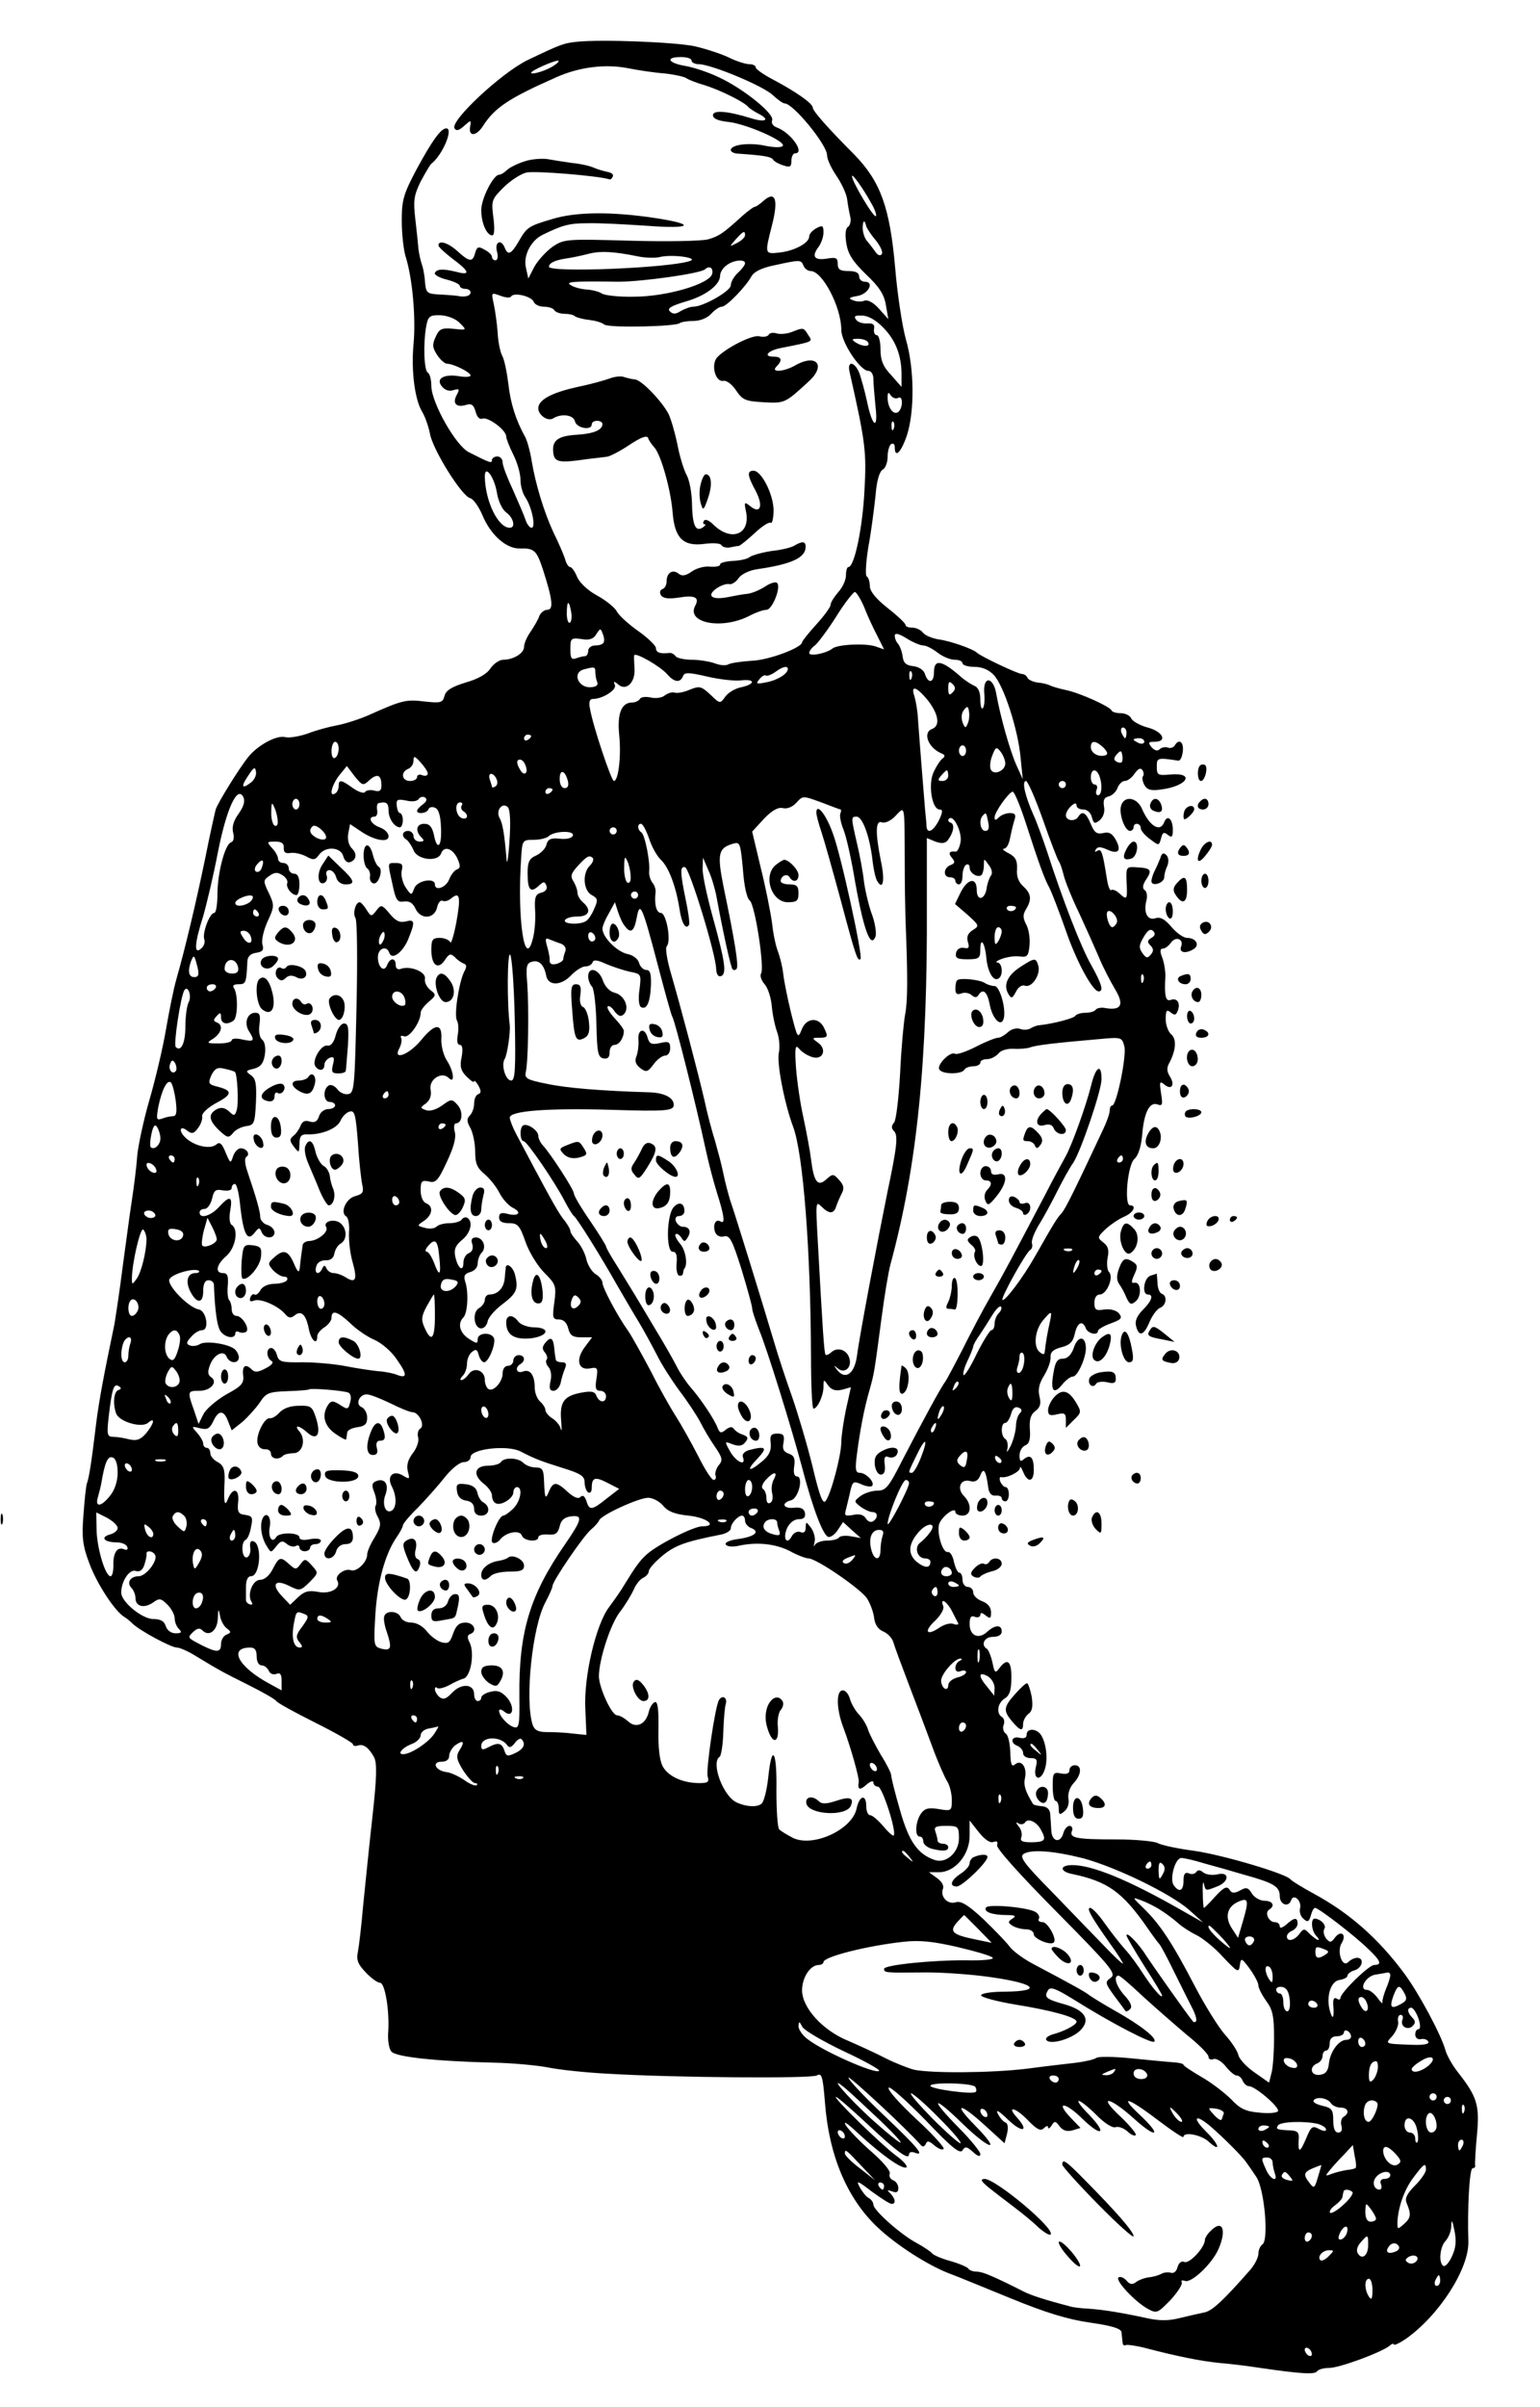 <svg xmlns="http://www.w3.org/2000/svg" version="1.0" width="576" height="900" viewBox="0 0 432 675"><path d="M162 11.7c-3.9.4-4.7.7-14.1 5.2-7.3 3.6-21.7 17-20.4 19.1.5.8 1.3.6 2.7-.7 1.9-1.7 2-1.7 1.7.1-.6 3 1.7 2.9 3.6-.1 3.3-5.1 7.1-7.7 20.7-13.7 6.3-2.8 13.6-3.7 19.8-2.5 3 .6 7.7 1.3 10.5 1.5 2.7.3 5.4.9 6 1.3.5.4 3 1.4 5.5 2.1 4.3 1.4 11 4.7 12 6.1.3.3 1.6 1.2 2.8 1.8 3.3 1.7 2 2.5-2 1.3-6.7-2.1-10.8-2.4-10.8-.9 0 1 1.5 1.6 4.4 1.9 5.1.6 16 5.4 15.2 6.7-.4.5-2.2.5-4.8 0-4.4-1-9.8-.4-9.8 1.2 0 .5 1 1 2.3 1 7 .5 9 .8 9.6 1.7.3.5 1.6 1.2 2.9 1.6 1.8.6 2.2.4 2.2-1.3 0-1.2.5-2.1 1-2.1 3 0-1.2-5.9-5.2-7.3-1-.4-1.5-1.2-1.2-2 .7-1.8-8.3-9-15.1-12.1-2.7-1.3-6.9-2.7-9.2-3.1-4.9-.8-5.8-2.5-1.3-2.5 1.7 0 3 .4 3 1 0 .5.9 1 2 1 3.4 0 17.9 6 20.7 8.6 1.4 1.3 2.9 2.4 3.4 2.4 2.4 0 11.9 11.6 11.9 14.5 0 1.1 1.1 3.5 2.5 5.6 1.4 2 2.8 4.9 3.1 6.5.2 1.6.6 3.9.9 5.1.3 1.2 0 2.5-.6 2.9-.7.4-.9 2.1-.5 4.6.5 3.1 1.8 5.1 5.5 8.7 3.7 3.5 5.1 5.6 5.6 8.6l.7 4-2.6-2.9c-1.5-1.7-3.1-2.6-4.1-2.3-.8.4-2.3.3-3.2-.1-1.4-.5-1.2-.8 1.2-1.2 3.1-.5 4.9-4 2.1-4-.9 0-1.6-.7-1.6-1.5 0-1-1-1.5-3-1.5-2.3 0-3-.4-3-2 0-1.7-.5-1.9-2.9-1.5-3.6.6-4.5-.5-2.6-3.1.8-1 1.5-2.9 1.5-4.2 0-2-.3-2.1-2-1.2-1.1.6-2 1.6-2 2.3 0 1.8-4 4-8.2 4.5-4.4.5-4.3.5-2.2-7.8 1.8-7.1.9-9.6-2.4-6.7-1 .9-2.1 1.7-2.5 1.7-.3 0-1.8 1.1-3.3 2.4-5.7 5.2-6.7 5.8-9.7 6.7-1.8.5-11.5.7-21.8.4-18.1-.5-18.6-.5-21.9 1.7-1.8 1.3-4.1 3.8-5.1 5.6l-1.7 3.3-.7-3.2c-.7-3.2 1.4-7.4 4.6-9 5.7-2.8 7.6-3.3 12.7-3.3 3.1-.1 10.5.3 16.5.7 12.9 1 14.3-.4 2.2-2.2-12-1.8-22-1.7-28.5.3-6.8 2-7.2 2.3-9.5 6.3-2.1 3.6-3 4-3.9 1.8-1-2.6-2.9-1.7-2.2 1 .4 1.4.2 2.5-.4 2.5-.5 0-1-.4-1-1 0-.5-.9-1.4-2.1-2-1.7-1-2.1-.8-2.6.9-.7 2.7-1.6 2.6-4.9-.4-2.6-2.4-5.4-3.3-5.4-1.7 0 .5 1.8 2.1 4 3.8 4.6 3.4 5.1 4.7 1.3 3.7-4-1-5.7-.9-6.3.2-.3.5 1.2 1.4 3.3 1.9 2 .5 3.7 1.3 3.7 1.8 0 .4.7.8 1.5.8s1.5.4 1.5 1c0 1-1.6 1.4-3.5 1-.5-.1-2.8-.3-5-.4-3.8-.2-4-.4-4.3-3.7-.1-1.9-.6-4.1-.9-4.9-.3-.8-.7-2.6-.9-4-.1-1.4-.5-5.2-.9-8.6-.6-5.1-.4-6.6 1.5-10.5 1.3-2.4 2.6-4.6 2.9-4.9 3.2-2.4 6.4-10 4.3-10-1.5 0-3.9 3.3-8.3 11.4-3.7 7-4.2 8.6-4.2 14.5 0 3.6.5 8.2 1.1 10.1 1.9 6 2.9 17.2 2.2 24.5-.7 7.7.4 15.8 2.5 19.1.7 1.2 1.7 3.9 2.1 6 .8 4.5 8.9 17.5 11.3 18.1.9.2 2.4 2.4 3.4 4.7 2.3 5.6 6.7 9.5 10.5 9.4 4.1-.1 4.7.5 6.5 5.9 2.8 8.7 3 11.3 1.2 11.3-.8 0-1.8.8-2.2 1.7-.3 1-1.5 3-2.5 4.5-1 1.4-1.8 3.3-1.8 4.2 0 1.8-3 3.6-5.8 3.6-1.1 0-2.7 1.1-3.6 2.4-1 1.6-3.5 3-7 4-3.9 1.2-5.5 2.2-5.9 3.7-.5 2-1.1 2.1-5.7 1.6-5.1-.6-6.1-.4-15.5 3.8-2.7 1.2-6.8 2.5-9 2.9-2.2.4-5.9 1.4-8.2 2.3-2.3.8-5.2 1.3-6.3 1-2.4-.6-7.6 2.2-10.3 5.5-2.6 3.2-8.6 12.9-9.2 14.8-.2.8-1.6 6.9-2.9 13.5-2.6 12.6-5.7 25.6-8.1 34-.8 2.7-2.1 9.3-3 14.5-.9 5.2-3 14-4.6 19.5-1.6 5.5-3.1 12.5-3.4 15.5-.2 3-.9 8.6-1.5 12.5-.6 3.8-1.7 12.3-2.6 18.8-.8 6.4-1.9 13.6-2.3 16-3.1 14.9-4.2 20.8-5.1 27.6-1.3 10.9-2 15.4-2.6 17-.3.8-.7 4.9-1 9-.5 6.3-.2 8.6 1.7 13.6 2.1 5.6 6.9 13 9.6 14.8.7.4 1.8 1.3 2.5 2 1.9 1.9 10.8 6.7 12.4 6.7.8 0 3.1 1 5.2 2.3 6.9 4.2 7.7 4.6 14.9 8.2 4 2 7.5 4 7.8 4.5.3.5 5.2 3.2 11 6.1 5.8 2.9 10.5 5.6 10.5 6 0 .5.6.6 1.3.4 1.6-.6 3.1.5 4.6 3.2.9 1.7.8 5.5-.4 16.5-.9 7.9-2 19-2.6 24.8-.5 5.8-1.2 11.8-1.5 13.3-.5 2.3 0 3.5 2.2 5.8 1.5 1.6 3.3 2.9 4 2.9 1.4 0 2.7 7.9 2.3 13.8-.2 2.2.2 4.7.9 5.5 1.3 1.5 12.3 2.7 28.7 3.1 5 .1 11.7.7 15 1.3 3.3.7 11 1.5 17 1.8 18.2 1.1 56.8 1.4 58.6.5 1.4-.8 1.7.1 2.3 7.4 1.1 15 6.2 27.1 14.8 35.2 5.3 5 14.2 10.7 20.3 13 1.7.6 9.2 3.7 16.8 6.8 10 4.1 16.2 6 22.5 6.9 6.3.9 8.7 1.7 8.8 2.7.1.8.2 2.1.3 2.8 0 .7.4 1.1.9.8.4-.2 3.2.2 6.2 1 8 2.1 14.9 3.5 20 4 2.5.2 7.7.8 11.5 1.4 11.7 1.7 15.4 1.9 16 .9.4-.5 1.9-.9 3.4-.9 2.8 0 14.5-4.3 16.9-6.2.6-.6 1.2-.7 1.2-.4 0 .4 1.5-.3 3.3-1.5 9.4-6.6 17.9-19.8 17.6-27.5-.3-9 .3-20.4 1.2-20.4.5 0 .8-.3.7-.8-.1-.4.1-4.2.5-8.4.8-8.5.1-10.8-5.4-17.8-1.5-1.9-3-4.6-3.4-6-1.2-4.4-7.5-16.1-11.5-21.5-7.3-9.9-15.5-17.1-25.5-22.5-3.3-1.8-6.2-3.6-6.5-4-1-1.5-18.7-6.8-27-8-4.6-.6-9.3-1.6-10.3-2.2-1.1-.5-6.2-1-11.6-1-11.3 0-13.2-.4-12.4-2.4.3-.7 0-1.4-.7-1.4-.6 0-1.4.9-1.7 2-.8 3-3.3 2.5-3.4-.8-.1-1.5-.2-3.6-.3-4.6-.1-1.2-.9-2-2.3-2.1-1.3-.1-2.4-.4-2.5-.6-2.2-3.6-2.7-5.3-2.3-7.2.7-3-.9-5.4-2.7-4-1 .9-1.3.2-1.4-3.4-.1-2.5-.6-4.8-1.3-5.2-.6-.4-.9-1.5-.6-2.3.4-.9.2-1.9-.4-2.3-1.7-1-1.3-3.9.7-5.2 1.4-.8 1.9-2.4 1.9-5.7.1-4.8-1.1-5.8-3.3-2.9-1.2 1.6-1.4 1.5-2-1.5-.4-1.8-1.1-3.5-1.5-3.8-1.9-1.1-.8-3.4 1.6-3.4 1.6 0 2.5-.6 2.5-1.5 0-2-1.9-1.9-4.1.1-2.4 2.2-4.9 1.1-4.9-2.2 0-1.9.4-2.5 1.5-2 .8.3 1.5 0 1.5-.6 0-.7.5-.6 1.5.2 1.3 1 1.5.9 1.5-.9 0-1.4-.9-2.5-2.5-3.1-1.4-.5-2.5-1.6-2.5-2.5 0-.8-.7-1.5-1.5-1.5s-1.5-.9-1.5-2-.4-2-.9-2-1.1-1.4-1.5-3c-.3-1.7-1.1-2.9-1.7-2.8-1.4.4-3.1-5-2.5-7.7.6-2.1 4.6-5.2 4.6-3.5 0 .5.9 1 2 1 2.5 0 2.7-3.2.4-5.5-2.1-2.1-1-4.9 1.7-4.2 1.4.4 2.3-.1 2.9-1.6.9-2.4 1.6-1.3 2.2 3.3.2 1.7.9 2.5 2.1 2.4.9-.1 1.7.2 1.7.7 0 .5.5.9 1 .9.6 0 1-.9 1-2s-.4-2-.9-2-1.1-.7-1.5-1.5c-.3-.8-.2-1.4.2-1.3 1.5.4 5.2-1.4 5.3-2.5 0-.7.4-.2.9 1 1.3 3.2 3 2.9 3-.5 0-3.5-.9-4.5-2.7-3.1-1 .9-1.3.7-1.3-1 0-1.2.7-2.4 1.6-2.8 1.1-.4 1.5-1.7 1.3-4.4-.2-2.8.2-4.2 1.5-5.2 1.4-1 1.7-2.1 1.2-4.1-.5-1.9-.1-3.7 1.3-5.9 1.1-1.8 1.9-4.1 1.8-5.1-.1-1.4.7-2.2 3-2.8 2.4-.6 3.3-1.5 3.8-3.8.7-3.2 2.2-3.9 3.1-1.5.6 1.5 3.4 2.1 3.4.7 0-.4 1.6-1.4 3.6-2.1 3-1.1 3.3-1.5 2.3-2.8-.8-.9-2.4-1.3-4.1-1.1-2.4.4-2.8.1-2.8-1.9 0-1.4.6-2.3 1.5-2.3 2 0 4-4.9 2.6-6.3-.5-.5-.7-2.3-.4-4 .5-2.2.1-3.3-1.2-4.3-1.7-1.3-1.7-1.5.6-3.7 1.3-1.2 3.6-2.8 5.2-3.5 2.6-1.1 3.7-3.2 1.7-3.2-1.7 0-.7-11.3 1.2-13 1.1-.9 1.9-3.5 2.2-6.7.5-6.4 2.1-9.4 4.3-8.6 1.4.5 1.5.1 1-3.1s-.4-3.6.9-2.5c2 1.7 3.1.2 1.6-2.2-.9-1.4-1-2.5-.1-4 1.8-3.5 2-6.6.4-7.9-.8-.7-1.5-2.6-1.5-4.2 0-2.5.3-2.8 1.4-1.9 1.1.9 1.5.8 2-.5.8-2.1-.2-3.7-2-3-1.4.5-1.8-1.1-1.5-6.4.1-1.4-.3-3.8-.8-5.3-.8-1.9-.7-2.7.1-2.7.6 0 1.6-.7 2.3-1.7 1.4-1.9 3.7-.9 2.8 1.2-.6 1.7 1.4 2 3.6.6 1.7-1.1.6-3.1-1.9-3.1-1 0-3-1.4-4.4-3.1-1.8-2.1-3.1-2.9-4.5-2.4-2.2.7-3.4-1.6-2.5-5 .3-1.2.1-2.6-.5-2.9-.7-.5-.6-1.5.5-3.1 1.7-2.6 1.2-3.1-2.9-3.3-2.7-.2-2.8 0-2.7 3.6.3 5.5.2 5.7-1.8 3.9-1-1-2.1-1.4-2.5-1.1-.3.3-.9-1.1-1.2-3.2-1.2-7.5-1.5-8.5-2.7-7.8-.7.4-.8.3-.4-.4.5-.8 1.3-.8 3.1 0 3.2 1.5 4.2.4 2.5-2.7-1-1.8-1.9-2.3-3.5-1.9-1.8.4-2.5-.1-3.5-2.5-1.3-3.2-2.4-3.9-3.5-2.1-.9 1.5-3.5 1.2-3.5-.4 0-.7.7-1.9 1.5-2.6 1-.9 1.5-.9 1.5-.1 0 .6.8 1.1 1.9 1.1 1.1 0 2.1.9 2.4 2.2.5 1.8.8 1.9 2.2.8 1-.9 1.5-2.3 1.2-3.8-.3-1.8 0-2.6 1.4-2.9 1-.3 2.1-1.4 2.4-2.4.4-1 1.3-1.9 2-1.9.8 0 2-.9 2.8-2.1 1-1.4 1.7-1.7 2.2-.9.4.6.4 1.4.1 1.7-.3.3-.1 1.4.4 2.4.8 1.4 1.9 1.7 4.6 1.3 7.5-.9 9.9-4.9 2.5-4.2-3.3.3-3.6.1-3.6-2.2 0-2.5.1-2.6 6-1.7.6.1 1.1-1 1.3-2.6.3-2.7-1.1-3.7-2.3-1.6-.4.6-1.3.8-2 .5-.7-.2-1.7 0-2.2.5-.6.6-1.4.4-2.3-.6-1-1.3-.9-1.5.9-1.5 3.7 0 2.3-2.9-2-4-2.2-.6-4.3-1.8-4.6-2.6-.3-.7-1.6-1.4-2.8-1.4-1.3 0-2.5-.3-2.7-.8-.5-1.1-8.9-4.9-12.8-5.7-1.9-.4-3.9-1-4.5-1.3-.5-.3-2.1-.7-3.4-.8-1.4-.2-2.7-.8-2.9-1.4-.2-.5-.9-1-1.5-1-1.2 0-11.7-5-12.7-6s-7.5-3.3-10.7-3.7c-1.8-.3-3.8-1.1-4.4-1.9-.6-.8-2-1.4-3-1.4-1.1 0-1.9-.3-1.9-.8 0-.4-2.2-2.5-5-4.7-3.3-2.6-5-4.7-5-6.2 0-1.2-.4-2.4-.9-2.7-.4-.3-.2-4 .5-8.3.8-4.2 1.6-10.7 2-14.3.3-4.1 1.1-6.8 2-7.3.8-.4 1.4-2.1 1.4-3.7s.5-3.2 1-3.5c.6-.3 1 .1 1 .9 0 3.3 1.8 1.4 3.4-3.3 2.2-6.8 2.1-18.8-.3-27-1-3.6-2.4-12.7-3-20.1-1.5-16.9-4.1-24.1-11.5-31.7C232.3 36 228 31.1 228 30.2c0-1.2-4.8-4.5-10.8-7.7-2.9-1.5-5.2-3.1-5.2-3.6s-.8-.9-1.8-.9-3.6-.8-5.8-1.9c-2.1-1-6.4-2.4-9.4-3.1-5.4-1.2-26.2-2-33-1.3zm-6.5 6.6c-2.1 1.5-6.5 2.8-6.5 2.1 0-.6 6.1-3.3 7.5-3.4.5 0 .1.6-1 1.3zm88.8 38.5c1.1 1.8 1.7 3.6 1.4 3.8-.6.6-6.7-9.7-6.7-11.2 0-.9 3.1 3.4 5.3 7.4zm-1.3 6.7c.2.5 1.3 2.3 2.6 3.8 1.3 1.6 2.1 3.3 1.8 3.9-.5.7-1.2.4-2-.8-.7-1-1.8-2.4-2.4-3.1-.5-.7-1-2.2-1-3.4 0-2.2.6-2.4 1-.4zM209 66c0 .5-1 1.5-2.2 2.1-2.3 1.2-2.3 1.2-.4-1 2.1-2.3 2.6-2.6 2.6-1.1zm-30 5.9c1.9.4 4.6.5 6 .2 3.4-.9 11.3.2 8.5 1.1-6.1 2-39.5 3.3-39.5 1.6 0-1 1.5-1.8 4.7-2.3 1.5-.2 4.4-.8 6.3-1.3 3.4-.9 7.1-.7 14 .7zm30 1.9c0 .5-.9 1.7-2 2.7-1.1 1-2 2.6-2 3.5 0 1.6-7.7 6-10.5 6-.9 0-2.4.6-3.5 1.2-1.4.9-2.2 1-3.1.1-.8-.8.3-1.5 4.3-2.7 5.7-1.6 9.8-4.7 9.8-7.3 0-.9.8-2.2 1.8-2.9 1.9-1.5 5.2-1.8 5.2-.6zm16.4.7c.3.8 1.2 1.5 2 1.5 3.3 0 8.6 10.1 8.6 16.5 0 3.5 5.3 11.5 7.6 11.5.8 0 1.4 1 1.4 2.2 0 1.3.3 4.8.6 7.8.8 6.8-.9 5.8-2.4-1.5-.6-2.8-1.6-6.3-2.1-7.8-1.3-3.3-3.5-3.7-2.8-.5 4.5 19.9 4.8 22.5 4.2 33.3-.5 10.3-2.8 21.5-4.5 21.5-.4 0-.7 1.1-.7 2.4 0 1.3-1 3.4-2.2 4.7-1.1 1.3-2.1 2.8-2.1 3.5 0 .6-1.8 3.1-4 5.5s-4 4.7-4 5c0 1.5-9.5 5.1-14.3 5.2-2.8.2-5.7.6-6.4 1-.6.4-2.3.3-3.8-.3-1.4-.5-4.4-1-6.5-1-2.1 0-4.2-.5-4.5-1-.4-.6-1.2-1-1.8-.9-2.5.3-3.7-.1-3.7-1.4 0-.6-2.2-2.8-4.9-4.7-2.7-1.9-5.5-4.4-6.1-5.6-.6-1.1-3.1-3.1-5.5-4.4-2.6-1.4-4.9-3.6-5.6-5.2-.6-1.5-1.5-2.8-2-2.8-.4 0-1.1-1-1.4-2.3-.4-1.2-1.8-4.5-3.2-7.3-2.7-5.8-5.1-13.7-6.2-20.4-.4-2.5-1.2-5.4-1.8-6.5-2.6-4.7-4.1-9.4-4.7-14.9-.4-3.2-1.1-6.7-1.7-7.8-.6-1.1-1.2-4.1-1.3-6.6-.2-2.6-.7-6.2-1.1-8-.7-3.2-.7-3.2 1.8-2.3 1.5.6 2.9.7 3.1.2.8-1.2 5.7 0 6.3 1.5.3.8 1.6 1.4 2.8 1.4 1.3 0 2.7.4 3 1 .3.5 1.6 1 2.9 1 1.2 0 2.6.3 2.9.7.4.3 2.1.8 3.9 1 1.7.2 3.6.7 4.3 1.3 1.2 1 20.2.6 21.2-.4.4-.3 2.1-.6 3.8-.6 1.9 0 3.9-.8 5-2 1-1.1 2.3-2 3-2 1.3 0 6.7-5.6 8.3-8.5.7-1.3 2.9-2.4 6.4-3.1 7.3-1.6 7.5-1.6 8.2.1zm-25.6 2.2c-.5 2.9-12.8 6.5-22 6.5-4.3.1-8.3-.4-9-.9-.7-.5-2.6-1-4.1-1.1-1.6-.1-3.6-.6-4.5-1.2-1.9-1 .5-1.2 13.3-1 6.5 0 23.1-2.3 24.3-3.5 1.2-1.1 2.3-.4 2 1.2zM129 90.6c2 2 2 2-1.8 1.6-3.3-.3-4 0-5 2.3-1 2.1-.9 3 .4 5 .9 1.4 2.2 2.5 2.8 2.5 1.8 0 6.6 2.4 6.6 3.3 0 .4-1.5.5-3.2.2-4.3-.7-6.7.7-4.8 2.9.8 1 2 1.4 3.2 1 1.7-.5 1.8-.3.9 1.4-1.3 2.4 0 3.6 2.8 2.7 1.4-.4 2 .1 2.5 1.9.4 1.5 1.1 2.3 1.9 2 1.6-.6 6.7 3.2 6.7 5 0 .6.9 2.9 2 5.1 1.1 2.2 2 5.3 2 7 0 1.7.6 3.9 1.4 5 1.8 2.7 3 8.5 1.7 8.5-.5 0-1.3-1-1.7-2.3-.4-1.2-2-4.9-3.5-8.3-1.6-3.4-2.9-6.8-2.9-7.7 0-1-.7-1.7-1.5-1.7s-1.5.5-1.5 1c0 1-.4.9-6.5-2.2-3.7-1.9-10.4-13.8-10.5-18.5 0-1.7-.4-3.5-1-3.8-1.1-.7-1.3-8.5-.4-13.2.5-2.6 1-3 4-2.9 1.9.1 4.3 1 5.4 2.2zM247.9 92c3.4 3.5 5.1 7.9 5 13.5v3l-2.9-3.3c-2.3-2.4-3-4.2-3-7.2 0-2.2-.5-4-1-4-.6 0-1-.8-.8-1.8.2-1.2-.3-1.6-1.9-1.5-1.1.1-2.6-.3-3.1-1-.8-1-.4-1.3 1.6-1.2 1.7 0 3.9 1.2 6.1 3.5zm-4.4 4c.8 1.3-1.5 1.3-3.5 0-1.2-.8-1.1-1 .7-1 1.2 0 2.5.4 2.8 1zm8.4 15.6c.7-.4 1.1.1 1.1 1.3 0 1.1-.5 2.3-1.1 2.7-1.4.8-2.9-1.4-2.9-4.1 0-1.5.2-1.7.9-.6.5.7 1.4 1 2 .7zm-1.2 8.6c-.3.8-.6.5-.6-.6-.1-1.1.2-1.7.5-1.3.3.3.4 1.2.1 1.9zm-111.3 18c.4 2.4 1.5 4.7 2.6 5.5 2.1 1.5 2.7 4.3 1 4.3-3.3 0-6.9-7.5-7-14.4 0-3.5 2.7.2 3.4 4.6zm103 32c.9 2.4 2.6 6 3.7 8.1l1.9 3.8-2.3-.8c-2.8-1-10.6-.6-12.1.5-1.7 1.4-6.6 2.4-6.6 1.3 0-.5.7-1.5 1.7-2.2.9-.8 3.6-4.4 6-8.2 2.3-3.7 4.7-6.7 5.1-6.7.4 0 1.6 1.9 2.6 4.2zm-82.2 1.3c.3 1.4.1 2.8-.3 3.1-.5.3-.9-.9-.9-2.5 0-3.8.6-4 1.2-.6zm9.1 8.7c-.2.5-1.3.8-2.4.8-1 0-1.9.7-1.9 1.5s-.4 1.5-.9 1.5-1.6.3-2.5.6c-1.3.5-1.6-.1-1.6-2.6 0-3 .2-3.2 3.1-2.8 2.2.4 3.4 0 4.2-1.4 1.1-1.7 1.2-1.7 1.8 0 .4.9.5 2 .2 2.4zm89.7.8c.8 0 2.6.9 4 2s3.5 2 4.8 2c1.2 0 2.2.4 2.2 1 0 .5 1.5 1 3.3 1 2.2 0 4.1.8 5.5 2.3 2.8 3 6.8 15.3 7.5 23.2l.6 6-1.8-4c-1.9-4.3-4.5-13.7-5.6-19.8-.8-5-3.8-5.3-3.4-.3.2 1.9 0 3.8-.4 4.2-.4.4-.7-.7-.7-2.5 0-2-.6-3.4-1.7-3.8-.9-.4-2.4-1.4-3.4-2.2-5.6-5-7.9-5.5-7.9-1.6 0 3-1.6 3.3-2.5.6-.3-1.2-1.7-2.1-3.3-2.3-2-.2-2.8-.9-3-2.8-.2-1.4-.8-2.9-1.3-3.5-.5-.5-.9-1.5-.9-2.2 0-.9 1-.7 3.3.7 1.7 1.1 3.9 2 4.7 2zm-71.8 8.1c1.9 2.2 3.6 2.5 4.4.5.4-1.1 1.5-1.1 6.7.1 3.4.8 7.7 1.3 9.5 1.1 4.1-.5 4.2 1 .2 1.9-1.7.3-3.7 1.5-4.5 2.6-1.5 2.1-1.5 2.1-4.2-.5-2.6-2.4-3.1-2.5-5.8-1.4-1.6.7-3.6 1.1-4.3.8-.7-.2-1.9.2-2.7.8-.8.7-2.6.9-3.9.6-1.4-.3-2.8-.2-3.1.4-.3.5-1.3 1-2.2 1-3 0-4.2 3.2-3.6 9.1.6 5.8-.2 12.9-1.5 12.9-.7 0-5.9-15.5-6.7-20.3-.4-1.8-.1-2.7.8-2.7 2.7 0 6.7-2.5 6.2-3.9-.5-1.1-.3-1.2 1-.1 2.2 1.8 4.7-.6 4.5-4.4-.1-1.7-.2-3.4-.1-3.8.1-1.1 7.3 3 9.3 5.3zm-20.2-.7c0 .8.2 2.1.5 2.8.4.9-.2 1.4-1.7 1.5-3.6.3-5.4-4.1-2-5 3-.8 3.2-.7 3.2.7zm54-.8c0 1.3-2.8 3.1-5.9 3.7-2.9.6-3.2.5-2.1-.8.7-.9 1.5-1.3 1.8-1.1.2.3 1.4-.1 2.6-.9 2.1-1.6 3.6-1.9 3.6-.9zm34.7 2.6c-.3.8-.6.5-.6-.6-.1-1.1.2-1.7.5-1.3.3.3.4 1.2.1 1.9zm11.5 4c-.9.9-1.2.7-1.2-1.2s.3-2.1 1.2-1.2c.9.9.9 1.5 0 2.4zm-6.9 2.2c3 3.9 3.5 7.1 1.2 8-2.8 1-1.1 5.4 2.7 6.9.9.4 1 .8.2 1.4-.6.4-1.7 2.1-2.5 3.8-1.6 3.4-.5 10.5 1.7 10.5.9 0 .9.7-.2 3-1.6 3.1-3.3 4-3.5 1.7 0-.6-.2-2.8-.4-4.7-.3-3.6-1.5-18.4-2-25.5-.1-2.2-.6-5-1-6.3-1.1-3.2.6-2.7 3.8 1.2zm11.2 6.4c-.6 1.5-.8 1.5-1.5-.3-.4-1.2-.3-2.6.4-3.4.9-1.2 1.2-1.1 1.4.3.2.9.1 2.5-.3 3.4zm44.5 2.7c0 .8-.2 1.5-.4 1.5s-.6-.7-1-1.5c-.3-.8-.1-1.5.4-1.5.6 0 1 .7 1 1.5zm-167 .9c0 .3-.4.8-1 1.1-.5.3-1 .1-1-.4 0-.6.5-1.1 1-1.1.6 0 1 .2 1 .4zm172 1.6c0 .5-.7.7-1.5.4-.8-.4-1.5-.8-1.5-1 0-.2.7-.4 1.5-.4s1.5.4 1.5 1zm-226 1.9c0 1.1-.4 2.3-1 2.6-.6.4-1-.5-1-1.9s.5-2.6 1-2.6c.6 0 1 .9 1 1.9zm214.6-.2c1.1 1.2 1.3 1.8.5 2.1-1.9.6-4.1-.6-4.1-2.3 0-2 1.4-1.9 3.6.2zm-38.6.8c0 .8-.4 1.5-1 1.5-.5 0-1-.7-1-1.5s.5-1.5 1-1.5c.6 0 1 .7 1 1.5zm11 3.6c0 2-3.1 3.4-4 1.8-.4-.6-.3-2.4.3-3.9 1-2.6 1.2-2.7 2.4-1.2.7.9 1.3 2.4 1.3 3.3zm32.7-.4c-.3.3-1 .2-1.6-.2-.7-.4-.7-1 .2-2 1-1.1 1.3-1.1 1.5.2.2.8.1 1.7-.1 2zM120 216.9c0 .6-.7.8-1.5.5-.8-.4-1.5-.1-1.5.5s-.9 1.1-2 1.1c-2.3 0-2.7-2.5-.5-3.4.8-.3 1.5-1.3 1.5-2.3 0-1.4.3-1.4 2 .5 1.1 1.2 2 2.6 2 3.1zm27.4-2.3c.9 2.2-.3 3.2-1.4 1.4-1.2-1.9-1.2-3-.1-3 .5 0 1.2.7 1.5 1.6zm-77.1 4.9c-2.5 1.9-2.8 1.1-.6-2.1 1.5-2.3 1.9-2.5 2.1-1 .2 1-.5 2.4-1.5 3.1zm33.4-.8c2.2-1.9 3.3-1.4 3.3 1.6 0 1.4-.5 1.8-2 1.4-1.1-.3-2.3-.1-2.6.4-.3.5-1.8 0-3.4-1.1-3.3-2.4-4-2.5-4-.6 0 .8-.4 1.8-1 2.1-1.8 1.1-1-2.2 1.1-5l2.2-2.7 2.2 2.9c2.2 2.7 2.4 2.7 4.2 1zm55.6.3c.3 1.3 0 2-.9 2-.8 0-1.4-1-1.4-2.6 0-2.8 1.5-2.5 2.3.6zm106.7-1.5c0 .8-.7 1.5-1.6 1.5-1.4 0-1.4-.3-.4-1.5.7-.8 1.4-1.5 1.6-1.5.2 0 .4.7.4 1.5zm42.4.1c.9 2.4.7 5.4-.4 5.4-.5 0-.7-.7-.4-1.5.4-.8.1-1.5-.5-1.5s-1.1-.9-1.1-2c0-2.4 1.5-2.7 2.4-.4zm-169.1.9c.4.8.2 1.7-.3 2-.6.4-1 .4-1 .1 0-.2-.3-1.1-.6-2-.3-.9-.2-1.6.4-1.6.5 0 1.2.7 1.5 1.5zm153.2 11.2c2.1 6 4.1 11.2 4.5 11.8.4.5 1 2.3 1.4 4 .4 1.6 2.3 6.4 4.3 10.5 1.9 4.1 4.4 9.7 5.6 12.5 1.1 2.7 3.2 6.7 4.5 8.9 2.6 4.3 1.8 6-2.6 5.3-1.2-.3-2.5 0-2.8.4-.3.5-1.6.9-2.9.9-1.3 0-2.6.4-2.9.9-.5.7-6.3 2.2-10.1 2.6-.5 0-1.6.4-2.3.8-.7.5-2.1.6-3.1.2-1.1-.3-2.5.1-3.4 1-.9.8-2.1 1.5-2.7 1.5-.7 0-3.5 1.1-6.2 2.5s-5.4 2.3-5.9 2c-1.3-.8-5.2 3.1-4.4 4.4.8 1.4 6.2 1.4 7 .1.3-.6 1.5-1 2.6-1 1 0 1.9-.5 1.9-1 0-.6.8-1 1.9-1 1 0 2.4-.7 3.2-1.6.7-.9 2.5-1.4 4.3-1.3 1.7.1 3.8-.1 4.6-.4 1.5-.6 7.4-1.3 19.1-2.3 6.5-.6 6.6-.6 7.3 2 .7 2.7-2.2 16.6-3.4 16.6-.4 0-.7.6-.7 1.4 0 .8-.8 3.1-1.8 5.2-7.6 16.2-10.6 22.4-11.7 23.6-1.3 1.4-2 2.5-7.4 12-3.5 6.2-8.6 12.9-9.2 12.3-.5-.5 6.5-13.2 7.8-14 .5-.3.7-1.1.5-1.8-.3-.7.6-3 1.9-5.2 1.4-2.2 3.7-6.5 5.2-9.5s3.5-6.6 4.5-8c2.1-3.2 7.9-20.2 7.9-23.4 0-4.5-1.6-3.6-2.9 1.7-1.4 5.7-5.5 17.1-7.3 20.2-.6 1.1-3.2 5.8-5.6 10.5-9.2 17.5-11.4 21.7-15.3 28.5-2.2 3.8-5.7 10.5-7.9 14.9-2.2 4.3-4.4 8.4-4.8 9-1.1 1.3-6.5 11.3-12.2 22.3-3.7 7.3-4.5 8.3-6.9 8.3-1.5 0-3.6.7-4.7 1.5-1.9 1.5-1.9 1.5 0 3 1.1.8 2.6 1.5 3.3 1.5 1.6 0 1.7 1.6.2 2.6-.7.4-1.5 0-2-.8-.6-1-1.8-1.4-3.5-1-2.5.4-2.6.3-2-1.9.3-1.3.9-3.6 1.2-5.1.6-2.4.9-2.5 3-1.6 1.3.6 2.7.8 3 .5 1-.9-1.6-3.7-3.4-3.7-1.2 0-1.4-.9-.8-5.3.8-6.3 2-12.8 3.6-18.2 1.2-4.4 1.2-4.1 3.3-20 .8-6.1 1.9-12.8 2.5-15 7.5-27.6 10.4-56.8 10.2-100.7V235l2.4 1c1.7.6 2.7.5 3.4-.3 1.7-2.2 2.1-4.6.9-5-.7-.2-.9-.8-.5-1.1 1.3-1.4 3.9 4.1 3.2 6.8-.3 1.4-.9 2.5-1.3 2.4-1.8-.2-2.2.4-1.1 1.7 1 1.2.9 1.6-.4 2.1-2 .8-2.1 3.4-.1 3.4.8 0 1.5.4 1.5 1 0 .5.5 1 1 1 .6 0 1-1.1 1-2.4 0-1.4.5-2.8 1-3.1.6-.3 1 0 1 .8 0 1.6 2.4 3 3.4 2 .3-.4.6-1.5.6-2.7 0-1.9 0-2 1.4 0 .8 1 1.1 2.3.6 2.9-.4.5-1 2.1-1.2 3.4-.4 3.4-2.8 4-2.8.7 0-3.7-2.5-3.3-4.5.6l-1.6 3.3 3.5 3c3.3 3 3.4 3.1 1.5 4.3-1.4.9-1.8 1.9-1.4 3.3.5 1.6.3 2-1.1 1.7-1.1-.2-2 .4-2.2 1.4-.3 1.5.4 1.8 3.2 1.8 3.2 0 3.6-.3 3.6-2.7 0-3.8 1.3-2 1.7 2.4.4 4 2 6.6 3.4 5.7 1.4-.8 1.1-4.4-.3-4.5-.7 0-.2-.5 1.2-1 1.3-.5 3.6-.9 5-.7 2.2.3 2.5-.1 2.8-3.1.2-1.9-.2-4.5-.9-5.8-1-1.9-1-2.8-.1-4.3 1.7-2.8 1.5-4.4-.8-6.5-1.3-1.2-1.9-2.8-1.7-4.8.1-2.4-.4-3.4-2.3-4.4-1.4-.7-2-1.3-1.4-1.3.7 0 1.4-1.2 1.7-2.8.3-1.5.8-3.7 1.2-5 .6-1.7.3-2.2-1.2-2.2-1 0-2.4.5-3.1 1.2-.9.9-1.2.9-1.2 0 0-1.5 4.1-7.2 5.1-7.2.4 0 1.9 3.5 3.3 7.7 4.4 13.6 5.6 16.7 7 19.3.7 1.4 2.7 6.6 4.5 11.7 3 8.8 7.6 17.3 9.3 17.3 1.5 0 .8-2.2-2.1-7.4-2.8-4.9-7.8-17.7-12.3-31.6-1.2-3.6-2.9-8.3-3.9-10.5-2.4-5.4-3.3-9.5-2.1-9.5.5 0 2.6 4.8 4.7 10.7zm6.5-9.7c0 .5-.4 1-1 1-.5 0-1-.5-1-1 0-.6.5-1 1-1 .6 0 1 .4 1 1zm-144 1.4c0 .3-.4.8-1 1.1-.5.3-1 .1-1-.4 0-.6.5-1.1 1-1.1.6 0 1 .2 1 .4zm-88 6.7c-1.5 2-2 3.8-1.6 5.4.4 1.4.1 2.5-.6 2.7-1.7.6-3.8 8.6-3.8 14.5 0 2.9-.4 5.3-.9 5.3-1.3 0-3.4 5.7-2.8 7.4.3.8-.1 2-.9 2.6-2 1.8-1.9-1.3.6-9.1 1-3.5 2.9-11.5 4.1-17.8 2.4-12.2 5.4-18.8 7.1-15.7.6 1.1.3 2.5-1.2 4.7zm51.7-2.6c-1 .7-1.7 1.5-1.7 1.9 0 1 2.8.7 3.2-.5.2-.5 1-.8 1.8-.4 1 .3 1.6 2.2 1.7 5.5.3 5.5-1.1 6.8-2 2-.5-2.1-1.2-3-2.7-3-2.2 0-2.6 2-.8 3.8.9.9.8 1.2-.5 1.2-.9 0-1.7-.7-1.7-1.5s-.7-1.5-1.5-1.5c-1.7 0-2 1.6-.4 2.5.5.4 1.4 1.7 1.9 2.9 1 2.7 6.7 3.4 7.7 1 .8-2.3 3.2-1.6 4.6 1.3.9 2.1.9 2.7-.1 3.1-.7.2-1.7 1.5-2.2 2.8-.9 2.3-4 3.4-4 1.4s-5-1.1-5.8 1.1c-.8 2.1-.8 2.1-2.5-.4-.8-1.3-1.3-3.4-1-4.6.4-1.6.1-2.1-1.6-2.1-2.5 0-2.4-.4-1 6 .9 4.4 1.4 5.1 3.2 4.8 1.5-.2 2.5.4 3.2 1.9 1.4 3.2 5.3 3.1 6.1-.2.3-1.4 1-2.2 1.6-1.9.5.3 1.6 0 2.4-.7 2.4-2 2.7-.4 1.4 6.8-.7 3.7-1.5 6.2-1.7 5.5-.3-.6-1.6-1.2-2.9-1.2-2.1 0-2.4.5-2.4 3.4 0 4.3 1.9 5.7 3.8 2.8 1.2-1.8 1.6-1.9 2.8-.8.7.8 1.9 1.6 2.5 1.8.8.3.9.9.1 2.3-1.5 3.1-2.9 12.3-2 13.7.4.7.5 2.5.2 4-.3 1.8-.1 2.8.6 2.8s.9 1.2.5 3.4c-.6 2.7-.2 3.9 1.4 5.5 1.2 1.2 2.1 1.8 2.1 1.3 0-.4.6.2 1.2 1.2.8 1.5.8 2.1 0 2.4-.7.2-1.2 1.4-1.2 2.6 0 1.2-.5 2.7-1.2 3.4-.9.9-.9 1.7.2 3.6.7 1.4 1.3 4.3 1.3 6.6 0 3.2.5 4.5 2.7 6.3 1.5 1.3 3.3 3.6 4.1 5.2.8 1.6 2.4 3.4 3.6 4.1 2.8 1.3 1.9 2.6-1.3 1.8-1.8-.5-2.4-.2-2.4 1 0 1.1.9 1.6 2.8 1.6 2.4 0 3 .6 4.6 5.2 1 2.9 3.4 6.8 5.3 8.7 3.2 3.2 3.4 3.7 2.8 8.3-.6 4.3-.5 4.8 1.3 4.8 1.3 0 2.2.9 2.6 2.5.5 2 1.3 2.5 3.6 2.5h3.1l-2.1 2.8c-2.6 3.5-1.8 6.6 1.6 5.9 2-.4 2.2-.1 1.7 3-.4 2.6-.2 3.3 1.1 3.3.9 0 1.6.7 1.6 1.5 0 2-1.9 1.9-2.7-.1-.4-1.2-1.4-1.4-4.1-.9-5 .9-6.2 2.6-5.8 7.7.2 2.4.2 3.5-.1 2.5-.2-1-1.3-2.3-2.4-3-1-.6-1.9-1.7-1.9-2.3 0-.6-.7-1.7-1.5-2.4s-1.5-2.4-1.5-3.9c0-3.5-1.3-5.3-3.3-4.5-1.8.7-2.4-1.1-.7-2.1 1.5-.9 1.2-2.5-.5-2.5-.8 0-1.5.7-1.5 1.5s-.7 1.5-1.5 1.5c-.9 0-1.5.9-1.5 2.1 0 2.4-2.6 5.3-4 4.4-.5-.3-1-1.5-1-2.6 0-2.6-3-3.7-4.5-1.6-.7 1-1.6 1.7-2.1 1.7-.4 0-.3-.5.4-1.2s1.2-2.2 1.2-3.4c0-1.2.6-2.7 1.4-3.3 1.1-.9 1.5-.7 1.9.9.3 1.1 1 2 1.5 2 1.3 0 3.5-5.6 2.7-6.9-1-1.7-4.5-1.3-4.5.4 0 1.4-.3 1.3-2.5-.1-2.6-1.7-3.2-4.3-1.5-6 1.2-1.2 1.5-7.1.5-10-.5-1.6-.2-2.2 1.4-2.7 1.2-.3 2.1-1.3 2.1-2.4 0-1 .5-2.4 1.1-3 1.5-1.5.4-4.3-1.6-4.3-1.1 0-1.5.6-1 1.9.3 1.2 0 2.1-1 2.5-.8.3-1.5 1.5-1.5 2.6 0 2.9-1.6 1.7-2.3-1.7-.4-2 .1-3.1 1.9-4.6 2.4-1.9 3.2-5.1 1.5-6.2-.5-.3-1.2-.1-1.6.5-.3.5-1.9 1-3.4 1s-3.1.4-3.7 1c-.5.5-2 .7-3.2.3-2.3-.6-2.3-.6-.2-2 2.4-1.7 2.6-4.1.5-4.9-.9-.4-1.5-1.9-1.5-3.6 0-2.6.3-2.9 2.3-2.5 1.9.5 2.6-.2 5-5.4 1.9-4 2.7-6.8 2.3-8.4-.4-1.4-.2-2.5.3-2.5 1.8 0 2.1-3.3.5-5.1-1.6-1.8-1.8-1.8-4.4.1-1.7 1.2-3.5 1.7-4.5 1.3-1.7-.6-1.7-.7 0-1.9 1.1-.9 1.6-2.2 1.3-3.8-.6-2.9 3.1-5.3 5.1-3.3 1.8 1.8 1.4-2-.6-5-.9-1.4-1.6-4.1-1.5-5.9.3-4.6-1.8-4.5-5.7.3-3.4 4.1-8 5.8-6.1 2.3.6-1.1.8-2.5.5-3-.3-.5.1-.7.9-.4 1.4.5 4.6-4 4.6-6.6 0-.7 1-2 2.3-3.1 2.1-1.8 2.1-2 .4-3.3-1-.8-1.7-2.2-1.5-3.2.3-1.9-4.2-3.7-6.8-2.7-.8.3-1.4-.1-1.4-1.1 0-2.1-1.6-2.1-2.4 0-.8 2.2-2.6.7-2.6-2.2 0-2.5 2.5-3.4 3.2-1.2.7 2.1 3.7 0 5.3-3.8 2-4.9 1.9-5.7-.7-5-1.7.4-2.9-.2-4.5-2.2-2.2-2.6-2.4-2.6-3.7-.9-1.4 1.8-1.5 1.8-2.8-.2-.7-1.2-1.6-2.1-1.9-2.1-1.2 0-2 3.2-1.2 4.4.5.6.6 11.9.3 25.1-.5 22.2-.6 24-2.3 24.3-1 .2-2.4-.4-3.1-1.4-.7-.9-1.8-1.4-2.4-1-1.7 1-1.5 4.6.3 4.6.8 0 1.5.4 1.5 1 0 .5-.9 1-1.9 1-1.1 0-2.3.9-2.6 2-.5 1.5-1.2 1.9-2.6 1.5-1.3-.4-2.1-.1-2.6 1.2-.4 1-1.3 2.3-2 2.8-1.1.9-1.1 1.4.1 3 1.5 1.9 1.5 1.9 1.6-.7 0-2.2.5-2.8 2.3-2.7 3.9.1 8.2-1.6 9.2-3.8.5-1.2 1.7-2.4 2.6-2.6 1.4-.4 1.7.9 2.3 8.7.3 5 .9 10.3 1.2 11.7.5 2.2.2 2.7-1.9 3.3-2.6.6-4.4 4.6-2.6 5.7.6.3 1 2.4.8 4.5-.1 2.2.3 5.9 1 8.3 1.4 4.9.9 6.1-1.9 4.3-1.1-.7-2.6-1.2-3.4-1.2-.8 0-1.7-.6-2-1.3-.5-1-.7-1-1.2 0-.9 2-2.3 1.5-1.7-.5.2-1.1 1.3-1.8 2.6-1.8 1.4.1 2.3-.6 2.5-1.9.2-1.1 1-2.4 1.8-2.8 1.8-1.1 1.8-4.1-.1-5.7-1.7-1.4-5-.5-4 1.1.8 1.3-2.3 3.8-4.7 3.9-1 0-1.9.6-1.9 1.2-.1.7-.3 2-.4 2.8-.1.8-.3 2.4-.4 3.5-.2 1.6-.6 1.3-1.7-1.3-1.6-3.6-2.9-4-5.6-1.5-1.7 1.5-1.7 1.7-.2 3.5 1 1 2.3 1.8 3.1 1.8.8 0 1.1.4.8 1-.3.5-1.9 1-3.5 1-1.7 0-3.3.7-3.9 1.7-.5 1-1.3 1.6-1.7 1.3-.4-.3-.9.1-1.2.9-.3 1 0 1.2 1.1.8 1.8-.7 6.8 1.5 8.7 3.8.9 1.1 1.6 1.2 2.6.4 1.9-1.6 3.2-.3 4 3.6.6 3.3 2.4 5 2.4 2.2 0-.7.9-1.8 2-2.5s2-1.9 2-2.7c0-2.3 1.7-1.8 5.3 1.6 1.7 1.7 4.8 3.8 6.7 4.6 1.9.8 4.8 3.2 6.3 5.5 3 4.2 3 5.5 0 4.3-1-.4-3.4-.9-5.3-1-1.9-.2-6-.8-9-1.4-3-.6-8.5-1.1-12.1-1.1-5.9.1-6.7-.1-7.2-2-.3-1.1-1-2-1.6-2-1.5 0-1.4 2.7 0 3.6.8.4.2 1.2-1.6 2.1-2 1.1-3 1.2-3.8.4-1.8-1.8-2.8-1.2-2.5 1.5.3 2.3-.4 3.1-4.7 5.4-2.7 1.6-5.6 4-6.4 5.5l-1.4 2.8-1.3-3.9c-1.9-5.3-1.8-5.4 1.6-5.4 3.2 0 5.3-2.6 3.1-3.9-.8-.6-.9-1.5-.2-3.3 1.1-3 3.9-4.4 4.7-2.3.8 1.9 3.4 2 3.4.1 0-.7-.6-1.8-1.2-2.3-1.9-1.5-8.1-2.4-9.7-1.4-.8.5-2 .7-2.8.4-1.1-.4-1.1-.9.3-2.4.9-1.1 2.3-1.9 3.1-1.9 2.1 0 1.2-5.4-.9-5.8-2.9-.5-8.9-6.7-8.3-8.4.6-1.6 7.2-3.4 8.3-2.4.3.3-.2.6-1 .6-2.2 0-2.8 2.3-1.5 5 1.8 3.6 3.7 3.7 3.7.1 0-2.1.5-3.1 1.5-3.1.8 0 1.5.6 1.5 1.2.3 7.5.9 12 2 13.3 1.4 1.7 4 2 4 .4 0-.5.5-.7 1-.4.6.3 1.4.3 2 0 1.2-.8-1-4.5-2.7-4.5-.7 0-1.3-.8-1.3-1.8s-.3-2.2-.7-2.6c-.4-.4-.6-2.3-.4-4.2.2-2.6-.1-3.4-1.3-3.4-2.4 0-1.9-2.4.9-4.8 2.6-2.3 3.5-7.5 1.5-8.7-.6-.4-.8-2.1-.4-4.1.7-4-.1-4.3-3.2-.9-2.3 2.5-5.4 3.4-5.4 1.5 0-.6.6-1 1.4-1 .8 0 1.7-1.3 2.1-2.9.5-2.3 1-2.7 3-2.3 1.5.2 2.5 0 2.5-.7 0-.6.4-1.1.9-1.1s1.2 2.8 1.5 6.3c.9 7.8 2 10 4 7.4 1.2-1.5 1.4-1.6 2-.2.7 1.9 3.6 2 3.6.1 0-.8-.9-1.8-2-2.1-1.1-.3-2-1.4-2-2.2 0-1.6-1.1-5.4-3.5-12.5-.8-2.3-1-4-.4-4.4 1.2-.7.1-2.4-1.6-2.4-.7 0-1.7 1-2.1 2.2-.7 2.2-.8 2.1-2.1-1-1.1-2.7-1.7-3.1-2.7-2.2-1.8 1.4-6.3.3-8.7-2.1-2-2-1.3-3.5.8-1.7 1.1.8 1.7.7 2.8-.8.8-1 1.4-2.6 1.2-3.4-.1-.8 1.5-2.3 3.6-3.5 4.8-2.5 5.1-3.6 1-4.7-2.9-.7-3-1-2-3.3 1-1.9 1.7-2.3 3.7-1.8 1.4.3 2.7.7 2.9.9.7.6 1.1 8.9.5 10.7-.5 1.7-.8 1.7-2.2.3-1.2-1-2.2-1.2-3.5-.5-2.4 1.4-2.1 3.1.8 5.9 2.3 2.1 2.6 2.2 3.8.8.6-.9 2.3-1.8 3.7-2 2.3-.3 2.5-.7 2.8-6.7.2-5 0-6.6-1.4-7.6-1.6-1.1-1.5-1.3.8-1.8 1.9-.5 2.7-1.5 3.1-3.9.3-2 0-3.7-.8-4.3-.7-.6-1-2.3-.7-4.3.3-2.5.1-3.2-1.2-3.2-2.2 0-3.2 2.8-1.8 5.1 1.8 2.8 1.5 3.1-1.8 2.4-1.6-.4-3-.3-3 .2s-1.6.9-3.6.9c-3.5 0-3.6-.1-1.5-1.4 2.3-1.6 2.8-3.8.9-4.5-1-.4-1-.7 0-1.8s1.2-1 1.2.4c0 1.8 1.7 2.2 3.5.9 1.2-.8 1.3-7.2.2-9-.6-.8-.2-1.2 1.2-1.2 2.1 0 2.2-.3 2.5-6.5.1-1.3.9-2.1 2.4-2.3 1.9-.3 2.3-.8 1.8-2.4-.3-1.2.4-4.1 1.5-6.5 1.9-4.1 1.9-4.5.3-7.9-1.6-3.3-1.6-3.6.2-4.8 1.4-1 2.2-1.1 3.6-.2 1 .6 1.6 1.6 1.4 2.2-.5 1.2 1.2 3.4 2.6 3.4.4 0 .8-1.4.8-3 0-2-.5-3-1.5-3-.8 0-1.5-.7-1.5-1.5s-.7-1.5-1.5-1.5-1.5-.5-1.5-1.2c0-.6-.7-2-1.7-3-1.5-1.7-1.5-1.8.9-1.8 1.8 0 2.5.5 2.4 1.7-.1 1.3.5 1.7 1.8 1.5 1.1-.2 3 .2 4.4.9 2.1 1.2 2.6 1.1 3.7-.4 1.8-2.5 6.1-2.2 6.8.4.3 1.2 1.1 1.9 1.8 1.7 1.9-.6 2.2-2.4.5-4-.8-.9-1.2-2.5-.9-4.1l.5-2.6 2.7 1.8c3.8 2.7 8.1 3.6 8.1 1.6 0-.9-1.1-2-2.5-2.5-2.5-.9-3.5-3-1.4-3 .5 0 .9-.8.7-1.8-.2-1.1 0-2 .5-2 2.1-.5 2.7 0 2.7 2.1 0 2.3 1.7 4.7 3.2 4.7.4 0 .8-.9.8-2s-.4-2-.8-2-.8-.9-.9-2.1c-.2-1.7.2-1.9 2.7-1.4 1.6.4 3.1.2 3.5-.5.3-.5 1.1-.7 1.7-.4.7.5.5 1.1-.5 1.9zm117.1 1.5c.2 0 .2.6-.1 1.2-.2.7.2 2.7.9 4.4.7 1.7 2 7.3 2.9 12.5 2.6 15.3 4.7 21.2 6.1 17.5.3-.9-.1-3.6-.9-5.9-.9-2.3-1.9-6.5-2.3-9.2-.3-2.8-1.2-7.7-2-11-1.7-7.4-1.7-7.5-.1-7.5 1.6 0 3.6 5.3 4.4 11.8.3 2.8.9 5.6 1.4 6.3 1.6 2.7 2.2-.2 1-5.7-1.6-8-1.5-11.5.3-10.8.8.3 2.4-.4 3.5-1.5 3.1-3.1 2.8-4.6 2.9 13.4 0 4.9.1 11.7.2 15 .7 17.2.6 23.4-.1 27-.4 2.2-1.1 9.6-1.4 16.5-.4 6.9-1.1 13.1-1.7 13.8-.8.9-.8 1.6 0 2.4 1.2 1.2.8 4.5-1.9 17.3-2.6 12.8-7.8 40.1-8.5 45.7-.7 5.1-3.3 6.9-5.6 3.9-1-1.3-1-1.4.2-.4 1.8 1.6 4-.1 3.3-2.7-.6-2.4-3.2-3.4-5-1.9-.7.7-1.5 1-1.7.8-.4-.4-.8-6.3-2.2-31.9-.6-10.8-.6-11.3 1-9.7 2.2 2.2 3.5 2.2 4.2-.1.3-.9 1-2.5 1.5-3.5.8-1.4.6-2.4-.7-3.8-1.6-1.8-1.8-1.8-3.6-.2-2.4 2.2-3.5.8-4.3-5.7-.3-2.5-1.3-7.7-2.1-11.5-.9-3.9-1.8-10.2-2.1-14-.4-5.9-.2-6.7.9-5.4.7.9 2.3 1.9 3.6 2.3 3 1 4.3-2.1 1.7-4-1.8-1.3-1.8-1.4.3-1.4 2.5 0 2.6-.3 1.2-3.1-1.6-2.8-4.9-2.4-6.1.8-1.1 2.7-1.2 2.4-3-4.7-1-4.1-2-9.1-2.2-11-.2-1.9-.9-4.6-1.4-6-.6-1.4-1.4-5-1.7-8-.4-3-1.8-10.1-3.2-15.7l-2.4-10.1 3.3-3.6c2.3-2.4 4-3.3 5.3-3 1.2.3 2.7-.3 3.8-1.5 1.8-2 1.8-2 7-.1 2.8 1.1 5.3 2 5.4 2zM84 225.5c0 .8-.4 1.5-1 1.5-.5 0-1-.7-1-1.5s.5-1.5 1-1.5c.6 0 1 .7 1 1.5zm-6.1 4.8c.1 1-.3 1.5-.9 1.2-.5-.3-1-2.1-.9-3.8 0-2.7.2-2.9.9-1.2.5 1.1.9 2.8.9 3.8zm51.6-4.4c-.3.5-.1 1.2.5 1.6 1.6 1 1.2 2.5-.5 1.9-1.7-.7-2.1-4.4-.4-4.4.5 0 .8.4.4.9zm13.4 10.1c-.3 4.7-.7 6.9-.8 5-.6-7.2-1.1-10.2-2-11.7-1.1-2.1.9-4.5 2.4-2.9.6.7.8 4.3.4 9.6zm134.3-5.5c.4 1.7.1 2.5-.8 2.5-1.4 0-1.9-3.1-.7-4.3.9-1 1-.9 1.5 1.8zm-185.8 4.6c-.3.5-1.4.4-2.5-.1-2-1.1-2.4-2.2-1.2-3.3.9-.9 4.4 2.3 3.7 3.4zm90.7.1c.7 2.2 2.2 4.9 3.3 5.9 2.2 2.1 4.2 7.4 5.2 13.7.6 4.1 1.8 6.1 2.7 4.5.2-.5-.2-3.5-.9-6.8-1.6-7.7-1.7-9.8-.2-9.3 1.3.5 8.7 24.6 8.7 28.6.1 1.5.6 2.2 1.4 1.9 1.6-.6 1.1-4.1-2.4-16.7-1.6-5.8-2.9-11.9-2.8-13.5l.1-3 1.5 3.5c.9 1.9 1.9 5.3 2.3 7.5 1.9 10.3 4 19.8 4.5 20.3.3.3.8.3 1.1-.1.7-.6-.4-7.5-3.6-22.9-1.9-9.4-1.5-11 2.6-12.2 2-.6 2.1-.2 2.8 7.1.3 4.6 1.1 8.2 1.9 8.8 1.5 1.1 4.2 18.8 3.2 20.5-.4.6.1 2 1 3s1.8 3.8 2 6.1c.2 2.4.9 5.7 1.5 7.3.6 1.6.8 4.2.5 5.7-.7 2.9 1.6 14.5 4 20.9 2.8 7.5 4.9 34.4 5 64.3 0 8.1.3 14.7.7 14.7 1.1 0 2.8-3.6 2.8-6.1 0-2.2.1-2.2 1.3-.4 1 1.3 2.1 1.6 3.9 1.2l2.5-.7-1.4 6.3c-.7 3.4-1.3 7.5-1.3 9.1 0 3.7-2.9 14.6-4.4 16.5-.8 1-1.7-1.4-3.7-9.8-1.5-6.1-4.1-14.8-5.7-19.4-1.6-4.5-3.9-11.4-5-15.2-3.3-11.1-11.2-36.7-12.4-40-.5-1.7-1.4-5-1.9-7.5s-1.6-6.5-2.3-9c-.8-2.5-2.2-7.7-3-11.5-1.8-7.8-6.5-25.6-9.4-35.6-1.1-3.7-1.6-7.1-1.2-7.5 1.4-1.4-.1-9.4-1.6-9.4-1.3 0-1.9-2.5-1.5-5.8.1-.8-.3-2-.9-2.7-.6-.8-1-2.2-.9-3.2.3-2.7-1.2-10.3-2.2-10.9-1.1-.7-1.2-2.4-.1-2.4.5 0 1.5 1.9 2.3 4.2zM173 233c0 .5-.4 1-1 1-.5 0-1-.5-1-1 0-.6.5-1 1-1 .6 0 1 .4 1 1zm-12.3 1.3c-.2.7-1.7 1.1-3.6.9-2.5-.3-3.4.1-3.8 1.6-.2 1.1-1.6 2.5-2.9 3.1-1.9.8-2.4 1.8-2.4 4.9 0 4.7.8 5.7 3 3.7 1.5-1.4 1.8-1.4 2.3-.1.3.8-.2 1.6-1.4 1.9-1.7.4-2 1.3-1.8 4.9.2 2.4-.1 5.8-.5 7.5-2.3 10-4.6-4.6-3.4-22.2.3-4.9.4-5 3.5-5 1.8 0 3.7-.5 4.2-1 1.5-1.5 7.3-1.7 6.8-.2zm5.6 6.3c.3.4 0 1.3-.8 2.1-2.2 2.1-1.9 7 .5 8.3 1.7.9 1.8 1.4.7 3.8-.6 1.5-1.6 3-2.2 3.4-1.5 1.2-6.7 1-6-.2.3-.6 1.9-1 3.6-1 3.2 0 3.9-1.9 1.4-4-.8-.7-1.5-1.9-1.5-2.6 0-.8-.5-2.2-1.1-3.2-1-1.5-.7-2.3 1.2-4.4 2.6-2.8 3.2-3.1 4.2-2.2zm10.6 5.2c.1 1.3-.3 2-.9 1.7-.5-.3-1-2.3-.9-4.3 0-3 .2-3.3.9-1.7.5 1.1.9 3 .9 4.3zm-103.5-2.4c-.3.9-1 1.3-1.6 1-.5-.3-.4-1.2.3-2 1.5-1.8 2.2-1.3 1.3 1zm-3.5 9.7c-1.7 1.1-3.9 1.2-3.9.1 0-1.1 4.4-2.8 4.9-1.8.2.4-.3 1.2-1 1.7zM179 251c0 .5-.4 1-1 1-.5 0-1-.5-1-1 0-.6.5-1 1-1 .6 0 1 .4 1 1zm-3.7 8.7c1.6 2.2 2.6 1.5 3.3-2.3.9-4.9 1.5-3.6 5.9 13.1 2 7.6 3.8 14.2 4.1 14.6.8 1.4 6.5 24 9.4 37.4.7 3.3 2.1 8.7 3.1 11.9 2.1 6.6 2.4 9 1 8.1-1.4-.8-2.2 1-1.5 3 .4 1 1.4 1.5 2.5 1.2 1.6-.4 2.3 1 4.9 9.2 1.6 5.3 3 10.3 3 11 0 .7.9 3.3 1.9 5.9 2.4 5.8 9.2 27.8 12.1 38.7 3 11.5 6 19.5 7.5 19.5.7 0 1.9-.9 2.6-2.1l1.4-2.1 2.5 2.3 2.5 2.2-2.8-.5c-1.5-.3-3-.1-3.3.3-.3.5-1.8.9-3.4.9-1.5 0-3.1.6-3.4 1.2-.3.7-.4.4-.1-.8.3-1.1-.2-2.9-1-4-1.4-1.8-1.4-1.8-1.5 0 0 1.2-.5 1.6-1.5 1.2-.8-.3-1.9.2-2.4 1.2-1.4 2.6-2.6.6-1.3-2.3.7-1.5 2-2.5 3.3-2.5 1.4 0 1.9-.5 1.7-1.8-.3-1.2-1.2-1.6-3.1-1.4-3 .3-3.7-1.3-.8-2.1 2.1-.5 3.6-6.7 1.6-6.7-.7 0-1-1.1-.7-2.9.3-2.2-.1-3-1.6-3.5-1.4-.5-1.8-1.3-1.4-3.1.3-2 0-2.5-1.7-2.5-1.8 0-2.2.5-1.9 2.7.2 2-.4 3.4-2.3 5-3.9 3.3-4.8 2.8-1.4-.7 2.9-3.1 2.4-3.6-2.3-2.4-1.4.4-2.1 1.2-1.8 2 1 2.7-1.9 1.4-3.6-1.6-1.6-2.9-1.6-2.9.7-2 1.7.6 2.7.5 3.5-.5 1-1.2.9-1.6-.6-2.2-1.1-.3-2.2-1.1-2.6-1.7-.4-.6-1.2-.5-2.2.3-1.3 1.1-1.7 1-2.3-.5-.9-2.4-4.7-8.1-7.6-11.4-1.2-1.4-2.9-3.9-3.7-5.5-.8-1.6-3.6-6.6-6.3-11-6.1-10.3-6.6-11-10.4-17.2-1.8-2.8-3.3-5.4-3.3-5.8 0-.3-2-3.5-4.5-7.2-2.5-3.6-4.5-7-4.5-7.6 0-1.1-6.5-11.1-8.7-13.5-.7-.7-1.3-2-1.3-2.7 0-1.6-3.4-3.8-4.4-2.8-.9.9-.7 4.3.3 4.3.9 0 8.8 11.5 11.6 17 1 1.9 2.1 3.7 2.5 4 .8.5 7.5 11.2 12.4 19.9 1.7 2.9 4.3 7.4 5.9 10 1.5 2.5 3.7 6.6 5 9.1 1.2 2.5 4.1 7 6.3 10 2.3 3 4.9 7 5.8 8.7.9 1.8 2.7 4.9 4.1 6.9 2.2 3.2 2.3 3.9 1.1 5.3-.7.9-1.1 2.2-.9 2.8.3.7 0 1.3-.5 1.3-.6 0-2.5-3-4.4-6.8-1.9-3.7-4.7-8.7-6.3-11.2-1.6-2.5-4.8-8.2-7.1-12.8-2.4-4.5-5.1-9.4-6.2-11-3-4.2-7.2-12.1-7.2-13.5 0-.7-.9-1.8-1.9-2.4-1.1-.7-2.2-2.5-2.6-4.1-.3-1.6-1.5-3.9-2.5-5-1.1-1.2-2-2.5-2-3s-.9-2.1-2-3.4c-1.7-2.2-4.3-7-13.2-23.8-1-1.9-1.8-4-1.8-4.6 0-1.9 10.6-2.7 28.1-2.2 15.9.5 17.9.3 17.9-1.4 0-2-2.7-3.4-7-3.5-13.3-.4-23.2-1.2-28.7-2.4-5.5-1.1-6.2-1.5-5.8-3.3.7-3 .9-18.1.4-24.8-.4-4.8-.2-5.7 1.3-6.1 2-.6 3.4.8 4 3.8.5 3 4.1 3 6.9.1 1.3-1.4 3.2-2.6 4.1-2.6.9 0 1.8-.5 2-1.1.3-.9 1.4-.7 3.8.4 1.9.8 4.9 1.8 6.7 2.2 3.2.6 3.2.7 2.7 4.9-.4 2.6-.2 4.6.4 5 1.6.9 2.6-1.3 2.8-6.1.1-3.2-.2-4.3-1.3-4.3-.8 0-1.7-.9-2-1.9-.3-1.2-1.7-2.3-3.4-2.6-2.9-.7-6.9-4.7-6.9-7.1 0-.7.8-2.6 1.8-4.3l1.7-3.1.9 2.8c.5 1.5 1.3 3.3 1.9 3.9zm109.7-5.3c0 1.1-1.9 1.5-2.5.6-.3-.5.1-1 .9-1 .9 0 1.6.2 1.6.4zM72.5 256c.3.5.1 1-.4 1-.6 0-1.1-.5-1.1-1 0-.6.2-1 .4-1 .3 0 .8.4 1.1 1zm240.8 2.7c-.3.7-.9 1.3-1.3 1.3-.9 0-2-3.7-1.3-4.4.9-.8 3.1 1.8 2.6 3.1zm-32.3 2.5c0 .7-.5 2-1 2.8-.8 1.2-1 .9-1-1.3 0-1.5.5-2.7 1-2.7.6 0 1 .6 1 1.2zm42 1.8c-1.2.7-1.2 1.2-.3 2.1.9.9 1 1.6.1 2.6-.9 1.1-1.3 1-2.3-.4-1.1-1.5-1-2.3.3-4.5 1.1-1.9 1.9-2.5 2.7-1.7.7.7.5 1.3-.5 1.9zm-252.7-.5c.9 2.2-.8 2.6-2.1.4-1-1.5-1-1.9.2-1.9.8 0 1.6.7 1.9 1.5zm37.3 1.1c-.4.9-.9 1.5-1.1 1.2-.3-.3-.3-1.3.1-2.2.4-.9.9-1.5 1.1-1.2.3.3.3 1.3-.1 2.2zm59.4-.5c0 .5-.4.9-1 .9-.5 0-1-.7-1-1.6 0-.8.5-1.2 1-.9.6.3 1 1 1 1.6zm-9.7 1.5c1.1.4 1.6 1.3 1.3 2.1-.3.8-.6 1.8-.6 2.3 0 .4-.9 1-1.9 1.3-1.4.3-2 0-1.9-1.2 0-.9-.4-2.7-.8-4-.5-1.8-.4-2.2.7-1.7.8.3 2.2.9 3.2 1.2zm-12.9 21.2c.3 13.9.1 17.2-1 17.2-1.6 0-2.9-4.4-1.8-6.1.7-1.2 1.6-7.4 1.4-9.4-.8-5.9-.7-20.6.1-19.8.5.5 1.1 8.7 1.3 18.1zm-89-14.6c.5 2.1.3 2.8-.9 2.8-1.6 0-1.9-1.7-.9-4.5.8-1.9.9-1.8 1.8 1.7zm11.4.1c.2 1.2-.3 1.7-1.7 1.7-1.2 0-2.1-.6-2.1-1.3 0-3.1 3.2-3.4 3.8-.4zm253.9 3.9c-.3.8-.6.5-.6-.6-.1-1.1.2-1.7.5-1.3.3.3.4 1.2.1 1.9zM60.5 277c-.3.5-1 1-1.6 1-.5 0-.9-.5-.9-1 0-.6.7-1 1.6-1 .8 0 1.2.4.9 1zm-7.6 4.1c-.5 1-.9 4-.9 6.8 0 4.5-1.2 7.2-2.7 5.7-.7-.6 1.4-14.3 2.4-15.9 1-1.6 2.2 1.6 1.2 3.4zm60.5-1.5c.4.9.4 1.9.2 2.2-1 .9-3.6-.8-3.6-2.3 0-2 2.6-1.9 3.4.1zm-64 20.6c-.9 1.4-2.3-.2-1.7-1.8.4-1.2.8-1.3 1.4-.3.4.7.5 1.7.3 2.1zm-.1 8.5c.4 3.2.2 4.3-.8 4.3-.7 0-2.1.3-3.1.7-1.5.5-1.6.2-1-3.3 1-4.8 2.5-7.9 3.6-6.8.4.5 1 2.8 1.3 5.1zM109 307c0 .5-.5 1-1.1 1-.5 0-.7-.5-.4-1 .3-.6.8-1 1.1-1 .2 0 .4.4.4 1zm-64 12.2c0 1.8-1.7 3.4-2.7 2.5-.3-.3-.2-2 .2-3.8.5-2.3 1-2.8 1.6-1.8.5.8.9 2.2.9 3.1zm80-3.8c0 .3-.4.8-1 1.1-.5.3-1 .1-1-.4 0-.6.5-1.1 1-1.1.6 0 1 .2 1 .4zM49 325c0 .5-.2 1-.4 1-.3 0-.8-.5-1.1-1-.3-.6-.1-1 .4-1 .6 0 1.1.4 1.1 1zm266 0c0 .5-.5 1-1.1 1-.5 0-.7-.5-.4-1 .3-.6.8-1 1.1-1 .2 0 .4.4.4 1zm-271.2 2.9c.3.8-.1 1.2-.9.9-.7-.2-1.5-1-1.7-1.7-.3-.8.1-1.2.9-.9.7.2 1.5 1 1.7 1.7zm11.9 4.3c-.3.8-.6.5-.6-.6-.1-1.1.2-1.7.5-1.3.3.3.4 1.2.1 1.9zm56.3 4.9c0 .5-.4.9-1 .9-.5 0-1-.7-1-1.6 0-.8.5-1.2 1-.9.6.3 1 1 1 1.6zm-68.5 4c-.3.4-1.2.6-2 .3-.8-.4-1.3-1-1-1.5.3-.4 1.2-.6 2-.3.8.4 1.3 1 1 1.5zm17.3 6.4c.1 1.2-3.6 2.7-4.1 1.7-.2-.4 0-2.3.5-4.2l1-3.5 1.3 2.5c.7 1.4 1.3 2.9 1.3 3.5zm-19.7.1c-.1 3.6-1.4 8.9-2.7 10.9-1.3 1.8-1.4 1.8-1.4.1 0-4.3 2.4-14.6 3.2-13.8.5.5.9 1.8.9 2.8zm10.2-.9c-.7 1.8-3.7 1.3-4.1-.8-.2-1.3.3-1.5 2.2-1.2 1.6.3 2.3 1 1.9 2zM153 348c.6 1.1.7 2 .2 2-.6 0-1.2-.9-1.5-2-.3-1.1-.3-2-.1-2 .2 0 .8.9 1.4 2zm-29.8 4.2c.6 5.4.1 6.1-1.4 2-.7-1.8-1.6-3.2-2.1-3.2s-.4-.7.3-1.5c2-2.4 2.8-1.8 3.2 2.7zm177.5-1.6c-.3.3-1.2.4-1.9.1-.8-.3-.5-.6.6-.6 1.1-.1 1.7.2 1.3.5zm1.4 5.1c-1.2 2-1.4 1.4-.5-1.2.4-.9.9-1.4 1.1-1.1.3.2 0 1.3-.6 2.3zm6.9.7c0 .3-.4.8-1 1.1-.5.3-1 .1-1-.4 0-.6.5-1.1 1-1.1.6 0 1 .2 1 .4zm-181.1 4.2c-1.7 2.1-4.8 1.8-4.2-.4.3-1.4 1.1-1.8 2.9-1.4 1.9.3 2.2.7 1.3 1.8zm-36.9 5c0 .8-.4 1.4-1 1.4-.5 0-1-.9-1-2.1 0-1.1.5-1.7 1-1.4.6.3 1 1.3 1 2.1zm31 3.4c0 6.5-1 7.6-2.9 3.3-1-2.2-.9-3.2.6-6 1-1.8 1.9-3.3 2-3.3.2 0 .3 2.7.3 6zm40.2-2.8c-1.5 1.5-2.6.4-1.8-1.8.5-1.3.9-1.5 1.8-.6s.9 1.5 0 2.4zm-123.5 1.2c-.4.9-1.1 1.6-1.7 1.6-1.1 0-1.4-3.3-.3-4.4 1.1-1 2.6 1.1 2 2.8zm241.5.8c-.7.7-1.2 2-1.2 3s-.4 1.8-.9 1.8c-.4 0-2.3 3-4.1 6.6-1.7 3.6-3.4 6.3-3.7 6-.3-.3.2-2.1 1.1-4 .9-1.9 1.6-3.7 1.6-4 0-.4.8-1.9 1.9-3.4 1-1.5 2.6-4 3.5-5.5 1-1.6 2-2.6 2.4-2.3.3.4 0 1.2-.6 1.8zm14.3 2.5c-.7 3.1-1.2 6.1-1.4 8.2-.1 1-.4 1.1-1.5.2-1.8-1.5-1.3-6.3 1.1-9 2.3-2.7 2.5-2.6 1.8.6zm-244.1 3.8c.3.8 0 2.8-.6 4.5-.8 2.4-1.3 2.8-2.3 2-1.5-1.3-1.6-4.9-.2-6.8 1.3-1.6 2.4-1.5 3.1.3zm-13.8 2.1c-.3.9-.6 2.4-.6 3.5 0 1-.4 1.9-1 1.9-1.1 0-1.3-3-.4-5.4.3-.9 1.1-1.6 1.6-1.6.6 0 .7.7.4 1.6zm250.6 5.9c-.2 1.4-.9 2.5-1.4 2.5-.6 0-.7-.7-.4-1.6.3-.9.6-2.2.6-3 0-.9.4-1.3.9-1 .4.3.6 1.7.3 3.1zm-236.9 5.2c-.6 1.5-2.9 1.7-3.8.3-.3-.5-.1-1.9.5-3.1 1.1-2 1.2-2 2.5-.3.7 1 1.1 2.4.8 3.1zm217.8 1.6c-1 .9-1.1.8-.5-.6.3-1 .9-1.5 1.2-1.2.3.3 0 1.1-.7 1.8zm-234.9.5c-1.3.4-1.6 4-.6 6.6.9 2.3 7.1 4.1 8.9 2.6 2.1-1.8 1.8.1-.5 2.9-1.6 1.8-2.6 2.2-4.8 1.7-1.5-.4-3.5-.7-4.5-.7-1.6 0-1.8-.6-1.2-5.7.9-7.7 1.4-9.4 2.8-8.5.8.5.8.8-.1 1.1zm250.8.9c0 2.1-.3 2.4-.9 1.4-.5-.8-.7-2-.4-2.8.8-2.1 1.3-1.5 1.3 1.4zm-186.3-.2c.6.2.9 1.3.6 2.4-.6 2.5-.7 2.5-3.3.8-1.7-1-2.2-.9-3 .3-1.8 2.8-1.1 5.8 2 8 1.7 1.2 3.1 1.9 3.1 1.6.1-.3.2-1.2.3-1.9 0-.6 1.3-1.3 2.9-1.5 2.1-.3 2.7-.9 2.7-2.7 0-1.2-.7-2.5-1.5-2.9-1.9-.7-.8-3.6 1.4-3.6.9 0 3.9 1.2 6.6 2.5 2.8 1.4 5.5 2.5 6.2 2.5 1.8 0 3.6 3.7 2.2 4.6-.6.3-.9 1.5-.6 2.5.3 1-.4 3-1.5 4.4-1.4 1.8-1.8 3.4-1.4 5.1.6 2.2.5 2.3-1.3 1.2-2.8-1.7-4.7.1-3.2 3 1.4 2.7 1.4 5.9 0 6.8-1.7 1-2.8-1.7-1.8-4.4 1.1-2.9-.1-4.8-2.5-3.9-1.3.5-1.4 1.2-.6 3.2.6 1.5.7 3.1.4 3.7-.4.5-.1 2 .6 3.2 1 1.9.8 2.8-.9 5.7-1.2 1.9-2.1 4-2.1 4.8 0 2.2-3 5-4.6 4.4-1.7-.6-4.6 1.5-3.8 2.9 1.2 2-1.8 3.9-5.3 3.2-2.7-.5-3.9-.2-5.7 1.5l-2.2 2.1-2.3-2.4c-3.1-3.3-2-4.9 2-2.9 3 1.5 3.2 1.4 5.7-1 2.5-2.6 2.6-2.6.7-4.7-1.8-2-2-2-3.2-.4-1.2 1.6-1.4 1.6-3.1.1-2.5-2.3-2.9-2.2-4.7 1.3-.9 1.8-2.3 3-3.5 3-2.1 0-3.7 4-2.5 6.1.5.7.3 1-.4.8-.6-.2-1.1-.7-1.1-1.2V445c0-1.9.5-3 1.4-3 2.6 0 3.2-9 .7-9.8-.8-.3-1.1.4-.9 1.8.2 1.3-.3 2.5-.9 2.7-1.5.5-1.8-4.3-.4-4.9.5-.2 1.2-1.7 1.5-3.5.6-2.8.4-3.2-1.6-3.5-1.9-.2-2.3-.8-2-3.6.4-3.7-1.4-4.3-2.8-1-1 2.6-1.3 1.4-1-4.9.1-3.3-.3-4.4-1.9-5.3-1.2-.6-2.1-1.7-2.1-2.5s-.4-1.5-1-1.5c-.5 0-1-.5-1-1.2 0-.6-.8-2-1.7-3-1.7-1.9-1.6-1.9.8-1.3 2.1.5 2.7.1 3.7-1.9 1.5-3.3 3-3.3 4.2 0l1 2.5 2.9-2.3c1.5-1.3 3.7-3.7 4.9-5.4 1.8-2.8 2.5-3.1 7.8-3.3 3.2-.1 5.9-.3 6.1-.5.4-.4 9.4.3 11 .9zm-49.9 3c-.3.3-.9-.2-1.2-1.2-.6-1.4-.5-1.5.5-.6.7.7 1 1.5.7 1.8zm89.2 3.1c0 .8-.4 1.2-1 .9-.5-.3-1-1.3-1-2.1s.5-1.2 1-.9c.6.3 1 1.3 1 2.1zm127.1.1c-1.2 2-1.4 1.4-.5-1.2.4-.9.9-1.4 1.1-1.1.3.2 0 1.3-.6 2.3zm22-.4c-.6.6-1.1 2.2-1.1 3.6-.1 1.5-.7 3.9-1.5 5.6-.9 1.7-1.3 2.1-.9.8.2-1.2 0-2.4-.6-2.8-1.3-.8-1.3-4.5 0-4.5.5 0 1.2-1.1 1.6-2.4.4-1.6 1.1-2.3 2.1-1.9 1 .4 1.1.9.4 1.6zM50 401.2c0 1.6-.3 1.9-1.1 1.1-.6-.6-.8-1.6-.5-2.2 1.1-1.7 1.6-1.3 1.6 1.1zm212.3-.7c-.3.9-.8 1.4-1 1.1-.3-.3-.2-.9.2-1.5.9-1.6 1.5-1.3.8.4zm-4 8.3c-.9 2.3-2 4.2-2.5 4.2-1.1 0-1.1 0 1.3-4.9 2.6-5.4 3.4-4.9 1.2.7zM146 407c4.3 2.2 5.7 2.7 11.7 4.6 5.2 1.6 6.3 2.3 6.3 4.1 0 1.2.5 2.5 1 2.8.6.3 1-.2 1-1.3 0-2.9.9-3.2 4.4-1.4l3.3 1.7-3.5 2.7c-4.2 3.4-4.9 3.4-5.7.7-.5-1.4-1-1.8-1.7-1.1-.6.6-1.8.1-3.5-1.4-3.2-3-4.1-3-5.3-.2-1 2.5-1.2 2-1.4-3.2-.1-2.9-.5-3.5-2.3-3.5-1.3 0-2.8-.6-3.5-1.3-1.5-1.5-5.4-1.6-6.3-.2-.3.5-1.9 1-3.5 1-3.8 0-4.5 2.4-1.5 4.9 1.4 1 2.5 2.6 2.5 3.4 0 .9.4 1.9 1 2.2 1.4.9 5-1.3 5-3 0-.8.5-1.5 1-1.5 1.7 0 1.1 3.9-1 6-1.1 1.1-2.4 2-2.8 2-1.3 0-4.1 7-3 7.6.5.3 1.5-.1 2.1-.9 1.7-2.1 5.5-2.8 6.1-1.1.6 1.6 4.6 1.9 4.6.5 0-.6 1.2-.9 2.7-.8 2.1.2 2.8-.3 3.3-2.3.4-1.8 1.4-2.6 3.3-2.8 3.3-.4 2.9 1-1.7 7.7-10 14.4-13.1 24.8-12.9 42.8.1 8.1-.1 9.1-1.6 8.6-1.8-.6-4.1-3.2-4.1-4.6 0-.5.7-.4 1.5.3 2.5 2 3-1.5.6-4.1-1.5-1.6-2.6-2-4.5-1.5-1.4.3-2.6 1.1-2.6 1.6 0 .6-.4 1-1 1-.5 0-1-.8-1-1.9 0-2.9-3.5-3.2-6.1-.5-1.7 1.8-2.5 2.1-3.6 1.3-.7-.6-1.3-1.6-1.3-2.2 0-.6.3-.7.6-.4.4.4 1.9 0 3.3-.7 1.4-.8 3.3-1.7 4.2-1.9 2-.7 3.1-7.3 1.6-10.2-.7-1.3-.6-2 .2-2.3 2.1-.7 1.1-3.2-1.3-3.2-1.8 0-2.7.8-3.5 3.1-.9 2.6-1.4 2.9-3.3 2.4-1.3-.4-3.1-1.8-4.1-3.1-1.1-1.4-2.9-2.4-4.3-2.4s-2.7-.7-3-1.5c-.7-1.8-4.1-2-4.6-.3-.3.7.1 2.8.8 4.7 1.4 4.3 1.1 5.1-1.7 4.4-2.1-.6-2.1-1-1.6-9.7.6-9.2 2.8-17 6-21.6.9-1.3 1.7-2.8 1.7-3.2 0-.5 1.9-2.8 4.3-5.1 2.3-2.4 5.7-6.2 7.5-8.5 1.9-2.4 4.2-4.2 5.3-4.2 1 0 1.9-.6 1.9-1.4 0-2.3 10.3-3.5 14-1.6zm125.2 2.5c-.3 2-.7 2.3-1.8 1.4-1.1-.9-1.1-1.5-.3-2.5 1.8-2.1 2.7-1.7 2.1 1.1zM33 413c0 2.3-.8 4.8-2.1 6.4-2.5 3.2-4.4 3.4-3.4.3.3-1.2.8-2.9.9-3.7 1-5.9 1.8-7.8 3.2-7.3.9.3 1.4 1.9 1.4 4.3zm247.9-3.5c.3 1.2-1.3.9-1.7-.4-.2-.7 0-1.1.6-.7.5.3 1 .8 1.1 1.1zm-234.6.2c-.7.2-1.9.2-2.5 0-.7-.3-.2-.5 1.2-.5s1.9.2 1.3.5zm-9.3 2.4c0 .6-.4.7-1 .4-.5-.3-1-1.1-1-1.6 0-.6.5-.7 1-.4.6.3 1 1.1 1 1.6zm180.1 2.7c-.6 1-.8 2.8-.5 3.9.3 1.2.1 2.4-.5 2.7-.7.4-1.1-.1-1.1-1.3 0-1.1-.4-2.2-1-2.6-.5-.3-.2-1.4.8-2.5 2.2-2.4 3.5-2.5 2.3-.2zm-6.1 2.1c0 1.1-.4 2.3-1 2.6-.6.4-1-.5-1-1.9s.5-2.6 1-2.6c.6 0 1 .9 1 1.9zm44-1c0 1.4-5.9 12.7-6 11.4 0-2.2 4.1-12.3 5.1-12.3.5 0 .9.4.9.9zm-52 3c0 .6-.4 1.3-1 1.6-.5.3-1-.1-1-.9 0-.9.5-1.6 1-1.6.6 0 1 .4 1 .9zm-17 3.3c1.3 1.6 3.2 2.4 7.1 2.8 5.1.5 8.4 3 3.9 3-2.4 0-12.3 5-15.5 7.8-2 1.8-3.1 3.3-6.3 8.5-.9 1.6-2.9 4.4-4.3 6.3-3.7 4.8-7.2 19.5-6.7 28.7l.3 7.2-4-.4c-2.2-.3-5.5-.4-7.2-.4-2.4 0-3.4-.6-3.9-2.1-2.2-6.9-.1-27.5 3.6-34.3 1.1-2.1 2-4.1 2-4.6 0-1.3 8.7-14.1 10.8-15.8 1.1-.9 2.1-2.1 2.3-2.6.6-1.5 11.1-6.3 13.7-6.3 1.3 0 3.2 1 4.2 2.2zm76-.8c0 1.1-1.9 1.5-2.5.6-.3-.5.1-1 .9-1 .9 0 1.6.2 1.6.4zm-49.5 2.6c-.3.5-1 1-1.6 1-.5 0-.9-.5-.9-1 0-.6.7-1 1.6-1 .8 0 1.2.4.9 1zM33 428.5c0 .7-1 1.5-2.2 1.8-2.8.8-1.5 2.2 1.9 2.2 1.5 0 2.8.6 3 1.3.3.7-.1 1-1 .6-1.9-.7-3 1.1-2.9 4.7 0 1.6-.3 2.9-.8 2.9-1.4 0-3.7-7.4-3.9-12.7l-.1-5.2 3 1.5c1.6.9 3 2.1 3 2.9zm18.7-3.4c.6.6.8 1.9.6 2.9-.5 1.8-.6 1.8-2.5 0-1.1-1-1.7-2.3-1.3-2.9.8-1.4 1.8-1.4 3.2 0zm157.3 1.3c0 .8.7 1.6 1.5 2 2.8 1 1.5 2.4-3 3.1-2.6.3-4.3 1-3.9 1.6.3.6 1.9.7 3.4.4 5.3-1.2 10.5-.6 14.5 1.4 2.1 1.2 4.6 2.1 5.3 2.1 2.2 0 14.6 8.5 16.4 11.2.9 1.4 1.8 3.8 2 5.4.2 1.9 1.1 3.3 2.6 3.9 1.2.5 2.5 1.9 2.8 3 .3 1.1 2.3 6.5 4.4 12 2.1 5.5 5.1 13.4 6.6 17.5s3.4 8.4 4.1 9.5c.7 1.1 1.3 3.4 1.3 5.2 0 3.1-.1 3.2-3.6 2.6-2.9-.5-4-.2-5 1.2-1.6 2.2-1.9 6.5-.4 6.5.6 0 1 .6 1 1.4 0 .7 1 1.6 2.3 2 3.2.8 4.7.7 4.7-.4 0-.6-.7-1-1.5-1s-1.5-.4-1.5-.9-.3-1.6-.6-2.5c-.5-1.3.1-1.6 3-1.6 3.4 0 3.6.2 3.6 3.5 0 3.9-3.5 7.1-6.7 6.1-4.8-1.6-7.3-5.1-9.8-13.9-1.4-4.8-2.5-9.2-2.5-9.9 0-.6-1.3-3.2-2.9-5.7-1.5-2.6-3.2-5.8-3.6-7.1-.4-1.3-1.6-3.3-2.7-4.4-1-1.1-2.1-3.1-2.4-4.3-.4-1.3-1.2-2.3-2-2.3-1.9 0-1.8 5.3.2 10.5 1.9 5 4.5 14.1 4.3 15.2-.4 2.2.3 2.4 2.1.8 1.1-1 2-1.3 2-.7 0 .7.6 1.2 1.3 1.2 1.2 0 5.3 12.7 4.4 13.7-.3.2-1.6-1-3-2.7-1.4-1.6-3-3-3.6-3-.6 0-1.1-1.1-1.1-2.5 0-3.5-1.9-3.1-2.7.6-1.2 6-12.4 11.1-18 8.2-1.5-.8-3.2-1.8-3.7-2.3-.5-.5-.8-5.4-.8-10.9.2-11.3-1.3-13.5-2.3-3.6-.4 3.5-1.2 6.8-1.9 7.3-1.2 1-4.1.9-6.8-.3-3.9-1.6-7.5-11.3-4.9-12.9.4-.3.9-3.4 1-6.8.1-3.5.4-7.1.7-8 .5-1.8-1-2.6-1.9-1.1-1.1 1.7-3.7 19.7-3.2 21.4.5 1.6.1 1.9-2.3 1.9-4.7 0-8.8-1.9-10.3-4.7-.9-1.7-1.3-5.4-1.2-10.5.1-5.5-.2-7.8-1-7.5-.6.2-1.4 1.4-1.7 2.7-.8 3.5-3.5 4.8-5.8 2.7-1-.9-2.4-1.7-3.1-1.7-1.5 0-5-7.6-5.1-10.9 0-4.6 3.2-14.6 5.9-18.1 1.5-1.9 3.2-4.8 3.9-6.3.6-1.5 1.9-3 2.7-3.3.8-.4 1.5-1.2 1.5-1.8 0-.7 1.8-2.7 4-4.5 3.5-2.8 6.2-3.8 16.3-5.8 1.5-.3 2.7-1.1 2.7-1.7 0-1.4 2-3.6 3.2-3.6.4 0 .8.6.8 1.4zM58 427c0 .5-.2 1-.4 1-.3 0-.8-.5-1.1-1-.3-.6-.1-1 .4-1 .6 0 1.1.4 1.1 1zm145.7-.4c-.3.3-1.2.4-1.9.1-.8-.3-.5-.6.6-.6 1.1-.1 1.7.2 1.3.5zm14.3.3c0 .5.3 1.6.6 2.4.4 1.2 0 1.4-1.5 1-2.5-.6-3.5-1.9-2.6-3.3.8-1.3 3.5-1.3 3.5-.1zm-175 3.2c0 1.8-1.8.9-2.3-1.2-.4-1.6-.3-1.8.9-.8.8.6 1.4 1.5 1.4 2zm217.8-.3c-.7 1-1.9 2.2-2.7 2.8-1.7 1.3-.8 4.4 1.4 4.4.8 0 1.5.4 1.5.9 0 1.9-1.5 1.9-3.8.1-2.6-2.2-2.5-5 .6-8.5 2.5-2.8 5.2-2.5 3 .3zm-194.8.7c0 .8-.4 1.5-1 1.5-.5 0-.7-.7-.4-1.5.4-.8.8-1.5 1-1.5.2 0 .4.7.4 1.5zm181.6.1c-.3.9-.6 2.7-.6 4 0 3.2-1.8 3.1-2.6-.1s.1-5.5 2.2-5.5c1.1 0 1.4.5 1 1.6zm-191.7 7.5c-1.2 2.1-1.4 2.2-1.7.6-.6-2.8.6-5.3 1.9-4 .8.8.7 1.8-.2 3.4zM43.5 436c.9 1.5-2.5 6-4.6 6-2.3 0-3.5 1.8-2 3.3.6.6 1.1 1.9 1.1 2.8 0 2.4 2.4 3 4.9 1.3 1.8-1.3 2.2-1.3 4.1.6 1.1 1.1 2 2.8 2 3.8s.5 2.3 1.2 3c.9.9.7 1.2-.9 1.2-1.3 0-2.4-.8-2.8-2-.4-1.4-1.5-2-3.5-2-3.1 0-9-4.8-9-7.4 0-3.2 2.3-6.6 4-6.1 1.2.4 2-.2 2.5-1.7.4-1.3.7-2.6.6-3.1-.1-1 1.7-.9 2.4.3zm195.5 1.5c-.7.8-1.7 1.2-2.3.8-.6-.4-.3-.9.9-1.4 2.7-1.1 2.8-1.1 1.4.6zm28 3.6c0 .5-.7.9-1.5.9-1.5 0-2-1.2-.9-2.3.8-.8 2.4.1 2.4 1.4zm2 3.5c0 .2-.7.4-1.5.4s-1.5-.4-1.5-1c0-.5.7-.7 1.5-.4.8.4 1.5.8 1.5 1zm-6 2c0 .8-.5 1.2-1 .9-.6-.4-.8-1.1-.5-1.6.9-1.4 1.5-1.1 1.5.7zm-206.4 2.9c-.3.8-1 1.5-1.6 1.5-1.4 0-1.2-3.7.3-4.3 1.5-.5 2.1.8 1.3 2.8zm210.4 2.2c.8 1.6 1.6 3.1 1.8 3.5.1.4-.4.5-1.3.2-.8-.4-2.7.1-4.1 1.1-3.6 2.4-4.3.9-1-2.1 1.5-1.5 2.5-3.2 2.2-4-1-2.6 1-1.4 2.4 1.3zm-203.4 4.9c1.3 1 1.3 1.2-.1 1.8-.8.3-1.5 1.5-1.5 2.6 0 2.4-1.1 2.5-5.3.4-4.2-2.2-4.2-2.1-2.5-3.8 1.1-1 1.8-1.2 2.6-.4 1.9 1.9 4.2 0 4.3-3.4.1-2.7.2-2.9.6-.8.2 1.4 1.1 3 1.9 3.6zm21.8-4c1.3.5 1.2 1-.6 3.5-1.8 2.3-1.9 3.1-.8 4.4.9 1.1.9 1.5.1 1.5-1.7 0-2.4-2.6-1.7-6.5.7-3.8.7-3.8 3-2.9zM92 454c1.2.8 1.1 1-.7 1-1.3 0-2.3-.5-2.3-1 0-1.3 1.1-1.3 3 0zm-20 10.5c0 1.5.6 2.5 1.4 2.5.8 0 1.6.7 2 1.5.3.8 1.2 1.2 2.1.9 1.1-.5 1.5.1 1.5 2v2.6l-3.3-1.8c-8.8-4.7-11.8-10.2-5.5-10.2 1.3 0 1.8.7 1.8 2.5zm202.7 1.2c-.3 1-.5.4-.5-1.2 0-1.7.2-2.4.5-1.8.2.7.2 2.1 0 3zm-5.4 0c-.7.2-1.3 1.2-1.3 2 0 .9.6 1.3 1.5.9.8-.3 1.5-.2 1.5.3s-1.1 1.2-2.5 1.5c-1.4.4-2.5 1.3-2.5 2.2 0 .8-.4 1.2-1 .9-.5-.3-1-1.3-1-2.2 0-1.9 3.9-6.3 5.4-6.2.6 0 .5.3-.1.6zm9.7 7.6-.1 2.2-1.9-2.4c-2.6-3-2.6-4.5 0-3.1 1.1.6 2 2.1 2 3.3zm-163.3-.1c-.3.8-.6.5-.6-.6-.1-1.1.2-1.7.5-1.3.3.3.4 1.2.1 1.9zm1.3 8.8c0 .5-.2 1-.4 1-.3 0-.8-.5-1.1-1-.3-.6-.1-1 .4-1 .6 0 1.1.4 1.1 1zm154 1.9c0 .6-.4 1.3-1 1.6-.5.3-1-.1-1-.9 0-.9.5-1.6 1-1.6.6 0 1 .4 1 .9zm-149.2 2.3c-1.6 2.4-6.4 5.6-8.6 5.7-2 .1-.3-1.9 2.4-2.9 1.3-.5 2.4-1.6 2.4-2.4 0-.8 1-1.7 2.3-1.9 1.2-.2 2.4-.5 2.6-.6.2 0-.3.9-1.1 2.1zm20.5 3.2c.5.8 1.2.6 2.1-.6.7-1 1.6-1.5 1.9-1.1 1.3 1.3.6 2.8-1.8 3.9-2.1 1-2.5.9-3-.7-.7-2.2-1.8-2.4-4.6-.9-1.5.8-1.9.7-1.9-.4 0-2.7 5.4-2.9 7.3-.2zm-13.4 1.4c-1 1.6-.9 2.5 1 5.6 1.3 2 2.8 3.6 3.3 3.6.6 0 .9.3.5.6-.3.3-1.9-.3-3.4-1.4-1.6-1.1-3.9-2.2-5.2-2.3-3.1-.5-4-2.9-1.2-2.9 1.3 0 2.1-.6 2.1-1.6 0-.9.8-2.3 1.7-3 2.3-1.6 2.8-1.1 1.2 1.4zm117.1 5.3c0 .6-.4.7-1 .4-.5-.3-1-1.1-1-1.6 0-.6.5-.7 1-.4.6.3 1 1.1 1 1.6zm-106.3 1.1c-.3.8-.6.5-.6-.6-.1-1.1.2-1.7.5-1.3.3.3.4 1.2.1 1.9zm7 1.4c-.3.3-1.2.4-1.9.1-.8-.3-.5-.6.6-.6 1.1-.1 1.7.2 1.3.5zm134 6.6c-.3.8-.6.5-.6-.6-.1-1.1.2-1.7.5-1.3.3.3.4 1.2.1 1.9zm11.3 7.9c1.6 2.9 1.2 3.4-2.5 3.5-2.7 0-3.4-.3-3-1.4.3-.8 0-2.2-.7-3-.9-1.1-.9-1.4-.1-.9.6.4 1.4.3 1.8-.2.8-1.4 3.3-.3 4.5 2zm-13.3 3.4c1-.3 1.3-.1 1 .9-.3.8 5.9 7.8 16.6 18.6 15.5 15.7 16.9 17.4 15.3 18.6-1.7 1.2-1.6 1.5 1 5.1 1.6 2.1 3 4 3.1 4.2.2.3.8 0 1.3-.5.7-.7.2-1.9-1.5-3.8-2.4-2.6-3.3-5.6-1.7-5.6.4 0 3.4 2.6 6.8 5.8 3.4 3.1 8.9 7.9 12.2 10.7 3.4 2.7 6.2 5.5 6.2 6.2 0 .7.6 1 1.4.7.7-.3 2.3.6 3.4 2s2.5 2.6 3.1 2.6c.7 0 1.4.7 1.7 1.5.4.8 1.1 1.5 1.8 1.5 1.7 0 8.7 6 8.1 7-.3.5-2.7.7-5.3.4-3.7-.3-5.4-1.1-7.8-3.7-1.7-1.7-5.4-4.6-8.2-6.2-2.9-1.7-5.2-3.2-5.2-3.5 0-.3-1.2-.6-2.7-.7-1.6-.1-6.8-.6-11.8-1.1-4.9-.5-9.5-.6-10-.1-.6.4-3.1 1-5.5 1.3-2.5.3-8.8 1-14 1.7-10 1.2-26.4 1.3-31.5.3-1.6-.4-5.2-1.8-8-3.2-2.7-1.4-7.5-3.6-10.5-4.9-7.2-2.9-13-9.3-13-14.2 0-3.6 2.3-7.1 4.7-7.1.7 0 1.3-.4 1.3-.8 0-1.5 12.3-4.6 22.5-5.7 4.5-.5 8.3-.1 15.2 1.5 5.1 1.2 9.5 2.5 9.8 3 .3.5-3 .8-7.2.7-9.7-.1-23.3 1.3-23.3 2.4 0 1.1.5 1.1 10.5 1 4.4-.1 12 .4 17 1 14.6 1.8 18.1 4.3 6.2 4.4-3.4 0-6.3.4-6.5 1-.1.5 4.2 1.7 9.6 2.6 10.5 1.7 17.2 3.6 17.2 4.8 0 .9-3.4 2.7-6.8 3.6-1.2.4-2 1-1.7 1.5.9 1.5 6.8-.1 9.4-2.5 3.2-3.1 1.6-5.8-4.4-7.5-5.1-1.4-5.7-2-4.5-3.9.6-1.1 2.2-.5 7.2 2.6 10.7 6.7 21.9 12.5 22.6 11.8.9-.9-3.8-4.6-11.1-8.7-3.2-1.8-6.4-3.8-7.1-4.3-1.1-.9-4.1-2.6-16-8.9-2.8-1.5-5.7-3.7-6.5-4.9-.9-1.2-4.2-4.6-7.3-7.6-4.2-3.9-6.2-5.1-7.6-4.7-2.3.8-4.5-1.5-3.7-3.7.4-.9-.3-2.1-1.7-3.1l-2.2-1.6h2.8c4.5 0 8.6-4.9 8.6-10.2v-4.3l2.6 3.3c1.7 2.1 3.2 3.1 4.1 2.7zm-23.6 4.2c1.3 1.6 1.2 1.7-.3.4-1.7-1.3-2.2-2.1-1.4-2.1.2 0 1 .8 1.7 1.7zm48.8.4c9.2 2.5 24.3 9.8 29.6 14.4l4 3.6-6.5-3.7c-14.6-8.3-24.6-12.4-30.2-12.4-3.6 0-3.6 1.8 0 2.5 10 2.1 14.1 5.1 21 15 1.5 2.2 3 4.2 3.3 4.5.4.3 2.3 3.9 4.3 8s4.4 8.8 5.2 10.4c.8 1.6 1.2 3.1.9 3.4-.3.3-.7.3-.8.1-1.7-2-11.6-16.1-13.1-18.4-2.1-3.4-5.6-7-5.6-5.8 0 .4 2.3 4.3 5 8.6 2.8 4.3 5 8 5 8.3 0 1-2.7-2.1-5.3-6.1-1.4-2.2-3.7-5.4-5.2-7-1.5-1.7-4-4.9-5.7-7.3-1.6-2.3-3.4-4.2-4-4.2-1.1 0 .2 2.4 5.8 10.3 1.9 2.6 3.4 5 3.4 5.3 0 .3-2.6-2.1-5.7-5.4-3.2-3.3-9.8-10.1-14.7-15.2-7.1-7.2-8.7-9.3-7.5-10.1 2.1-1.4 8.5-.9 16.8 1.2zm34.2 1.5c3 .8 7.9 2.2 10.9 3.1 8.3 2.3 10 3.3 10 6 0 2.4 2.5 3.3 3.2 1.1.7-1.9 3 .2 2.5 2.3-.3 1 .2 2.4 1 3 1.1 1 1.5.8 2-.9.3-1.2.8-2.2 1.2-2.2 1 0 11.1 7.8 14.8 11.4 3.6 3.4 4.1 4.6 1.8 4.6-1.5 0-9.5 7.8-9.5 9.3 0 .5-.5.5-1.1.1-.7-.4-1 .3-.9 1.7.3 3.7-.1 4.6-.9 1.9-1.2-4.1.2-8.5 2.7-8.8 1.2-.2 2.2-.7 2.2-1.2s.9-1.2 2-1.5c2.2-.7 2.8-3.5.7-3.5-.7 0-1.8.5-2.5 1.2-1.7 1.7-3.3-3.1-1.8-5.4 1.4-2.3-.2-3.7-1.9-1.5-1.1 1.5-1.4 1.5-2.5.3-.6-.9-.9-2-.5-2.7.7-1-1-2.8-2.7-2.9-1.2 0-.9 3.5.4 4.8.7.7.9 1.2.6 1.2-.4 0-1.4-.8-2.4-1.7-1.5-1.6-1.7-1.6-2.9 0-1.4 1.9-3.5 2.3-3.5.7 0-.6.7-1.3 1.5-1.6.8-.4 1.5-1.2 1.5-2 0-1.8-.9-1.8-3.2.3-1.1.9-1.8 1.1-1.8.5 0-.7-.6-1.2-1.4-1.2-1.7 0-2.9-2.7-1.6-3.5 1.8-1.1 1-2.5-1.3-2.5-1.2 0-2.8-.9-3.5-2-1-1.7-1.6-1.9-3.3-.9-1.7.9-2.4.8-3-.2-.7-1.1-1.6-.7-3.9 1.8-1.6 1.8-3.1 3.3-3.3 3.3-.1 0-.3-1.9-.3-4.3-.1-2.3.1-3.4.3-2.5.5 2.1.4 2.1 3.7.8 3.5-1.3 3.6-4.3.1-3.4-1.4.3-3.1.1-3.9-.5-.9-.8-1.6-.8-2-.2-.4.6-1.3.8-2.1.4-1.1-.4-1.5.2-1.5 2.1 0 2.8-1.2 3.4-2.7 1.3-1.3-1.6.3-7.7 2.1-7.7.8 0 3.8.7 6.7 1.6zm-15.1.4c0 .5-.5 1-1.1 1-.5 0-.7-.5-.4-1 .3-.6.8-1 1.1-1 .2 0 .4.4.4 1zm3.1 2.7c-.9 1.6-1 1.4-1.1-1.2 0-2.1.3-2.6 1.1-1.8s.8 1.6 0 3zm-.4 10c1.6 1 3.7 2.6 4.8 3.6 1.1 1 3.4 2.5 5.1 3.3 1.8.9 5.2 3.6 7.5 6.2 4.1 4.3 4.4 4.5 4.7 2.3.3-2.2.5-2.1 2.8 1 1.3 1.8 2.4 3.9 2.4 4.6 0 .8 1 2.7 2.2 4.4 1.8 2.4 2.2 4.3 2.2 10.2 0 4-.3 8.4-.7 9.9l-.7 2.8-4-2.8c-2.2-1.5-4.3-3.7-4.6-4.9-.3-1.3-2-3.8-3.8-5.8-1.7-1.9-5.6-8.1-8.5-13.7-6.3-12.1-9.7-17.2-14.2-21.6-3.4-3.3-3.4-3.3-.7-2.3 1.6.6 4 1.8 5.5 2.8zm23 2.9-1.4 4.8-1.7-2.6c-2.1-3.2-1.4-6.1 1.7-7.5 2.9-1.3 3.1-.5 1.4 5.3zm-74.3 2.3 3.8 3.9-4.8-1c-6.3-1.3-7.2-2.2-4.9-4.8 1-1.1 1.9-2 2-2l3.9 3.9zm68.7 2.8c1.8 2 2.5 3.1 1.4 2.3-3.7-2.8-6.5-6-5.2-6 .2 0 1.9 1.7 3.8 3.7zm8.7.5c-.3.7-.8 1.3-1.3 1.3s-1-.6-1.2-1.3c-.3-.6.3-1.2 1.2-1.2.9 0 1.5.6 1.3 1.2zm19.7 2.4c1.3.5 1.4.8.3 1.5-1.9 1.3-2.8 1.1-2.8-.6 0-1.7.2-1.8 2.5-.9zm-14.5 7.7c0 1.8-.2 1.9-1 .7-1.3-2-1.3-4.3 0-3.5.6.3 1 1.6 1 2.8zm33-.4c0 .5-.5 2.2-1.2 3.8-.6 1.5-1.1 3.2-1 3.8.1.5-.5 0-1.4-1.3-.9-1.2-2.2-2.2-2.9-2.2-2.5 0-.4-3.9 2.4-4.3 1.4-.2 2.9-.5 3.4-.6.4 0 .7.3.7.8zm-28.2 6.9c.2 1.8-.1 3.2-.7 3.2s-1.1-1.1-1.1-2.5-.4-2.5-1-2.5c-.5 0-1-.5-1-1.1 0-.6.8-.9 1.8-.7 1.1.2 1.8 1.4 2 3.6zM394 559c.8 1.5.6 2.1-1.1 3-2.7 1.5-3.2.9-2-2.4 1.2-3.1 1.7-3.2 3.1-.6zm-10.6 2.6c.9 2.2-.3 3.2-1.4 1.4-1.2-1.9-1.2-3-.1-3 .5 0 1.2.7 1.5 1.6zm-13.9.4c.3.5-.1 1-.9 1-.9 0-1.6-.5-1.6-1 0-.6.4-1 .9-1 .6 0 1.3.4 1.6 1zm28.4 4c.6 1.8.6 3 0 3-.5 0-.9.7-.9 1.5 0 .9.7 1.5 1.6 1.3 1-.2 1.9.2 2.1.8.2.6-1.4.9-4.4.8-8.1-.3-7.8-.2-5.7-2.5 1-1.2 1.8-3 1.6-4-.2-1 .1-1.9.7-1.9s.8.6.5 1.4c-.7 1.8 1.5 3.1 2.9 1.7.8-.8.8-1.4-.1-2.3-1.4-1.4-1.6-2.8-.3-2.8.5 0 1.4 1.3 2 3zm-161.2 9.2c5.8 2.7 10.3 5.2 9.9 5.5-1 1-15.8-5.5-20.2-9-1.3-1-2.4-2.6-2.4-3.5.1-1.5.2-1.5 1.1.2.6 1 5.9 4.1 11.6 6.8zm142.3-4.1c0 .5-.6.9-1.3.9-2.1 0-4.5 3.2-4.9 6.5-.2 2.2-.9 3.1-2.5 3.3-2.6.4-3.2-2.2-.8-3.2.8-.3 1.5-1.2 1.5-2.1 0-.8.5-1.5 1-1.5.6 0 1-.9 1-2 0-1.3.7-2 2-2 1.1 0 2-.5 2-1.1 0-.5.5-.7 1-.4.6.3 1 1 1 1.6zm4 2c0 .5-.4.9-1 .9-.5 0-1-.7-1-1.6 0-.8.5-1.2 1-.9.6.3 1 1 1 1.6zm17.4 6.4c-2.1 1.6-4.4 1.9-4.4.7 0-.4 1.2-1.5 2.8-2.4 3.1-1.9 4.4-.5 1.6 1.7zm-36.6-.7c.3.9-.2 1.3-1.4 1-.9-.1-1.9-.9-2.2-1.6-.3-.9.2-1.3 1.4-1 .9.1 1.9.9 2.2 1.6zm22.7 1.2c-.1 1.1-.7 2.6-1.3 3.2-.9.9-1.2.6-1.2-1.3 0-2.5.7-3.9 2-3.9.4 0 .6.9.5 2zm-74 1c-.3.5-1.4 1-2.3.9-1.4 0-1.3-.2.3-.9 2.7-1.1 2.7-1.1 2 0zm9.3.7c.2.8-.5 1.3-1.7 1.3s-2.1-.6-2.1-1.6c0-1.8 3.1-1.5 3.8.3zm-63.5 19.8c.5.6 1 .5 1.4-.3.4-1 .9-.9 2.4.4 1.1.9 2.2 1.4 2.6 1 .4-.3-3.1-4.2-7.8-8.5-4.6-4.3-8.1-8.2-7.6-8.7.4-.4 5 3.7 10.3 9.1 7.3 7.7 9.7 9.6 10.4 8.5.7-1.2 1.2-1.1 2.9.4 1.4 1.3 2.1 1.5 2.1.6 0-.6-2.7-4-6-7.3-8.4-8.5-7.5-9.5 1-1.2 8 7.7 11 8.1 3.5.5-6.4-6.5-4.3-6.5 2.8 0l5.5 5 .7-2.7c.4-1.7.2-2.9-.4-3.1-.6-.2-1.6-1.3-2.2-2.5-.7-1.4.4-.7 3 1.8 3.9 3.7 5.9 3.2 2.4-.7-3.1-3.4-.5-2.9 2.9.6 2.6 2.7 3.7 3.3 4.6 2.4.7-.7 1.2-.8 1.2-.3 0 .6.5.3 1-.5.8-1.3 1.1-1.3 2.2.2.9 1.2 2 1.6 3.6 1.2l2.3-.7-2.7-2.8c-4.5-4.7-1.7-4.6 3.1.1 5.5 5.4 7.3 4.5 2-1-5.1-5.2-3.2-5.1 2 0 2.2 2.3 4.6 3.8 5.4 3.5.8-.3 2.2.2 3.3 1.1 1 1 2.1 1.5 2.4 1.1.3-.3-1.6-2.6-4.2-5.1-6.7-6.2-3.3-5.8 3.6.4 6.5 5.9 8.1 5 1.8-.9-6.2-5.8-3.4-5 5 1.4 4 3 7.2 5.2 7.2 4.7 0-1.5 4.9-.6 7 1.3 3.6 3.3 3.1.9-.7-2.8-4-4-3.1-5.1 1.2-1.5 3.8 3.3 8.8 8.3 10 10 .6.8 1.9 2.7 2.9 4.2 2.3 3.3 3.6 17.9 1.7 19-.6.4-1.1 1.6-1.1 2.6s-1 3-2.2 4.4c-7.7 8.8-10.7 11.5-12.8 12-1.4.3-4.5 1-7 1.6-3 .8-5.8.8-9 .1-7.4-1.6-12.3-2.4-16.5-2.7-2.2-.1-4.7-.4-5.5-.7-6.9-1.8-10.9-3.1-13-4.2-8.3-4.2-11.4-5.5-13-5.5-1.1 0-2.1-.4-2.4-.9-.3-.4-2.6-1.4-5.1-2.1-2.5-.7-4.8-1.7-5.1-2.2-.3-.4-2.2-1.7-4.2-2.8-4.4-2.3-12.2-9.2-12.2-10.8 0-.6-.6-1.5-1.4-1.9-.7-.4-1.8-1.8-2.5-3.1-1-1.9-.5-1.7 3.4 1.3 2.6 1.9 5.1 3.5 5.6 3.5 1.3 0 1.1-1.4-.3-2.9-1.1-1-1-1.1.5-.6 1.2.5 1.7.2 1.7-.9 0-.9-.6-1.9-1.4-2.2-.8-.3-1.3-1.1-1-1.9.3-.7-2-3.4-5.1-6.1-3.1-2.7-6.3-6-7.2-7.4-.9-1.5.3-.7 3.3 2.1 6.6 6.1 12.2 10.1 13.6 9.7.6-.2-.6-1.7-2.8-3.3-4.3-3.2-17.9-16.5-16.9-16.5.4 0 4.3 3.4 8.7 7.5 8.3 7.8 11.8 10.4 11.8 8.6 0-.6.7-.8 1.5-.5 3.1 1.2 1.2-1.2-8.5-10.4-5.5-5.2-10-10-10-10.6 0-.8 16.6 14.6 20.3 18.9zM297 583c0 .5-.4 1-.9 1-.6 0-1.3-.5-1.6-1-.3-.6.1-1 .9-1 .9 0 1.6.4 1.6 1zm-50 11.7c8.5 8.2 7.1 8.1-2.1-.1-7.3-6.6-13.6-14-7.3-8.6 1.6 1.4 5.8 5.3 9.4 8.7zm26.6-9.5c.3.5.4 1.2.1 1.4-.8.8-12.7-.8-12.7-1.7 0-1.1 11.9-.8 12.6.3zm-10.1 8.8c3.8 3.8 6.5 7 5.9 7-.5 0-4.1-3.2-7.9-7-3.8-3.9-6.5-7-5.9-7 .5 0 4.1 3.1 7.9 7zm139.5-6c0 .5-.4 1-1 1-.5 0-1-.5-1-1 0-.6.5-1 1-1 .6 0 1 .4 1 1zm-29.7 1.7c.4.7 1.7 1.3 2.7 1.3 2.2 0 2.7 1.5.9 2.6-.6.3-.9 1.5-.6 2.5.3 1.2 0 1.9-.9 1.9s-1.4-1.1-1.4-3.4c0-3-.4-3.5-3-4.1-1.7-.4-2.8-1-2.5-1.5.7-1.2 3.9-.7 4.8.7zm33.7-.7c0 .5-.4 1-1 1-.5 0-1-.5-1-1 0-.6.5-1 1-1 .6 0 1 .4 1 1zm-20.7.6c.7.7-1.3 5.4-2.4 5.4-1.1 0-1.7-2.2-1.1-4.3.4-1.7 2.3-2.3 3.5-1.1zm24.4 2.6c-.3.8-.6.5-.6-.6-.1-1.1.2-1.7.5-1.3.3.3.4 1.2.1 1.9zm-133.7.9c0 .6-.4.7-1 .4-.5-.3-1-1.1-1-1.6 0-.6.5-.7 1-.4.6.3 1 1.1 1 1.6zm53.5-.1c1 1.1 1.4 2 .9 2-.5 0-1.5-.9-2.2-2-.7-1.1-1.1-2-.9-2 .2 0 1.2.9 2.2 2zm12.8-.4c-.2.5-.4 1.3-.6 1.7-.1.5-1.1-.1-2.1-1.2-1.9-2.1-1.9-2.1.5-1.8 1.3.2 2.3.8 2.2 1.3zm59.7 3.6c0 1-.7 1.8-1.5 1.8-1.5 0-2.1-4-.8-5.3.9-.9 2.3 1.3 2.3 3.5zm-5.5.9c.4 1.7.4 3.3.1 3.6-.3.4-.6-.1-.6-1 0-1-.7-1.7-1.5-1.7s-1.5-.9-1.5-2c0-3.2 2.8-2.3 3.5 1.1zm-27.7-1.5c1.2.4 2.2 1 2.2 1.6 0 .5-.9.4-2-.2-1.8-1-2.2-.7-3.5 2.4-1.8 4.3-2.4 4.5-2.2.8.2-2.2-.2-2.7-2.3-2.8-3.8-.2-4.2-.3-3.5-1.4.7-1.1 7.7-1.3 11.3-.4zm-13.8.8c0 .2-.7.6-1.5 1-.8.3-1.5.1-1.5-.4 0-.6.7-1 1.5-1s1.5.2 1.5.4zm-119 2.7c0 .6-.4.7-1 .4-.5-.3-1-1.1-1-1.6 0-.6.5-.7 1-.4.6.3 1 1.1 1 1.6zm118.9 2.4c.3 1.2-1.3.9-1.7-.4-.2-.7 0-1.1.6-.7.5.3 1 .8 1.1 1.1zm54.5 0c-.4.8-.8 1.5-1 1.5-.2 0-.4-.7-.4-1.5s.4-1.5 1-1.5c.5 0 .7.7.4 1.5zm-30.1 6.4c-.1.2-1.3.5-2.5.6-1.3.2-3.2.7-4.3 1.1-1.8.7-1.8.6-.5-1 .8-1 2.6-3 4-4.4l2.5-2.7.5 3c.4 1.6.5 3.2.3 3.4zm11.3-3.8c1.5 1.7 1.6 2.2.4 2.9-1.5.9-3.9-1.4-4-3.8 0-1.8 1.4-1.5 3.6.9zm-150.1 3.1 4 4.2-4.2-3.3c-2.4-1.8-4.3-3.7-4.3-4.2 0-1.4.3-1.2 4.5 3.3zm115.5-.8c0 .8.3 2.1.6 3 1 2.7-1.2 1.8-2.4-.9-1.5-3.3-1.5-3.5.3-3.5.8 0 1.5.6 1.5 1.4zm12.7 4.1c-.9 3.1-1.1 3.3-2.3 1.7-1.9-2.4-1.7-3.1.9-4.2 1.2-.5 2.3-.9 2.4-.9 0-.1-.4 1.5-1 3.4zm30.3-2.1c0 .8-1.4 2.8-3.1 4.5-2.2 2.2-2.9 3.6-2.3 4.9 1.3 3.1 1.2 4.1-.7 5.8-1.8 1.6-1.9 1.6-1.9-.2.1-4.2 1.9-9.4 4.5-12.8 3-4 3.5-4.3 3.5-2.2zm-38.1 2c1 1.2.8 1.3-.8.9-1.2-.3-1.8-.9-1.5-1.4.7-1.2 1-1.1 2.3.5zm28.1-.4c0 .5-.7 1-1.6 1-1 0-1.4.6-1 1.5.3.8.1 1.5-.4 1.5-1.6 0-2.2-2.1-1-3.5 1.4-1.7 4-2 4-.5zm-142 3c0 .5-.2 1-.4 1-.3 0-.8-.5-1.1-1-.3-.6-.1-1 .4-1 .6 0 1.1.4 1.1 1zm131.4 1.7c.3.4-.8 2-2.5 3.5-1.7 1.6-3.4 2.6-3.8 2.3-.3-.4.3-1.3 1.4-2.1 1.1-.8 2.1-1.9 2.1-2.4.1-.6.2-1.2.3-1.5.2-.7 1.7-.6 2.5.2zm6.6 7.5c0 .4-.7.8-1.5.8-1 0-1.5-1-1.5-2.8.1-2.6.1-2.6 1.5-.8.8 1.1 1.5 2.3 1.5 2.8zm21.3 10.5c-.8 1.8-1.9 3-2.4 2.7-1.4-.8-1-5.4.6-7 .8-.9 1.6-2.7 1.6-4.2.1-2 .3-1.7.9 1.3.6 2.9.4 4.9-.7 7.2zm-29.6-6.2c-.4.8-1.1 1.5-1.7 1.5-.7 0-.7-.6 0-2.1 1.3-2.3 2.6-1.9 1.7.6zm-9.7.4c0 .6-.4 1.3-1 1.6-.5.3-1-.1-1-.9 0-.9.5-1.6 1-1.6.6 0 1 .4 1 .9zm15.8 2.6c0 3-1.7 4.3-2.9 2.4-.5-.8-.2-2 .8-3.1 2-2.3 2.1-2.3 2.1.7zm8.6.4c.3.5-.1 1.2-1 1.5-2 .8-2.9.1-1.9-1.3.8-1.3 2.2-1.4 2.9-.2zm-19.7 2.8c-.9.9-1.9 1.4-2.3 1.1-1-1 .6-2.8 2.4-2.8 1.5 0 1.5.1-.1 1.7zm24.5 1.5c-.6.6-1.6.7-2.2.3-.9-.6-.9-.9.1-1.6 1.7-1 3.4 0 2.1 1.3zm6.8 5.3c0 .8-.4 1.5-1 1.5-.5 0-.7-.7-.4-1.5.4-.8.8-1.5 1-1.5.2 0 .4.7.4 1.5zm-19 2.7c0 2.5-.3 2.9-1 1.8-1.3-2-1.3-5 0-5 .6 0 1 1.5 1 3.2zm-17 17.9c0 .6-.4.7-1 .4-.5-.3-1-1.1-1-1.6 0-.6.5-.7 1-.4.6.3 1 1.1 1 1.6z"/><path d="M222.1 93.1c-1.3.5-3.2.7-4.2.4-.9-.3-2-.2-2.3.4-.3.5-1.5.7-2.6.4-2-.5-9.6 3.4-11.9 6-1.7 2.1-.4 6.9 1.8 6.5.9-.2 2.5 1 3.6 2.7 1.8 2.7 2.7 3 7.7 3.3 5.9.3 6 .3 12.5-5.7 5.2-4.6 2.4-8.1-3.7-4.6-3.2 1.8-6.9 2-5.2.3 1.8-1.8 1.5-2.8-.9-2.8-2.9 0-1.5-1.7 2.1-2.4 9.5-1.9 9-1.7 7.7-3.7-1.3-2.1-1.3-2.1-4.6-.8zm-51 13c-1.3.5-5.6 1.7-9.5 2.5-7.1 1.6-10.6 3.6-10.6 5.9 0 1.9 2.7 3.8 4.2 2.8 2.3-1.4 5.7-1 6.1.9.5 1.9 4.7 2.6 4.7.8 0-.6.7-1 1.5-1s1.5.4 1.5.9c0 1.7-2.5 2.7-7 3-5.5.3-7.2 1.6-6.8 5 .3 2.8 1.7 3 9.8 1.8 1.9-.2 4.2-.5 5.1-.6.8 0 3.7-1.5 6.4-3.3 3.3-2.2 5-2.8 5.3-2 .2.7 1 1.8 1.7 2.6 1.8 1.8 4.7 11.8 5.2 18.5.6 7.1 3 9.4 9 8.6 2.3-.3 4.4-.2 4.7.4.3.5 1.4.8 2.4.6.9-.2 2-.4 2.4-.4.5-.1 2.4-1.7 4.5-3.6 2-1.9 4-3.2 4.5-2.9.4.3.8-1.3.8-3.5 0-4.4-3.4-11.1-5.6-11.1-1.9 0-1.8 1.3.6 5.7 2.2 4.2 1.3 6.6-1.6 4.2-1.6-1.3-1.7-1.1-1.1 1.7 1.2 6.4-4.3 8.4-9.3 3.4-1.1-1.1-2.2-1.5-2.5-1-.4.6-.3 1 .2 1 .4 0 .1.5-.7 1-2 1.2-2.8-1-2.9-7.3-.1-2.7-.7-6.1-1.5-7.5-.8-1.5-2-5.4-2.6-8.7-.7-3.3-1.8-7.1-2.5-8.5-2-3.7-7.6-9.5-9.4-9.6-.9-.1-2.3-.4-3.1-.7-.8-.3-2.6-.1-3.9.4z"/><path d="M196.5 136c-.4 1.6-.3 4 .1 5.2.6 2.1.8 2 2-1.5 1.3-3.7 1-6.7-.6-6.7-.5 0-1.1 1.3-1.5 3zm26.5 16.9c-.8.6-3.7 1.3-6.5 1.6-2.7.4-5.5 1.2-6.2 1.7-.7.6-2.8 1-4.8 1.1-1.9.1-3.5.5-3.5 1s-1.2.7-2.8.6c-1.5-.2-3.8.4-5.2 1.4-1.7 1.2-2.7 1.3-3.6.6-1.7-1.4-3.4-.3-3.4 2.1 0 1-.5 2-1.2 2.2-.7.3-.8 1-.4 1.7.6.9 2.1 1.1 4.8.7 4.8-.8 6.1-.1 4.8 2.3-2.5 4.8 7.4 6.7 15 2.9 1.9-1 4.1-1.8 5-1.8 1.7 0 4.3-6.7 2.9-7.6-.5-.3-2 .2-3.3 1.1-1.4.9-3.5 1.8-4.8 2-1.3.1-3.9.6-5.9 1-2.3.4-3.9.3-4.3-.4-.7-1.1 3.2-3.7 5.1-3.3.6.1 1.8-.6 2.5-1.7.8-1.1 3-2.2 5.3-2.5 9.6-1.4 13.5-3.2 13.5-6.3 0-1.5-.9-1.6-3-.4zm63.3 118.2c-3.6 2.3-4.9 5-3.5 7.5.9 1.5 1.1 1.5 2.2-.5.6-1.3 1.7-2 2.5-1.7 1.9.7 4.4-3 3.8-5.5-.7-2.4-1-2.4-5 .2zm-17.8 3.8c-.3.2-.5 1.3-.5 2.4 0 1.4.5 1.7 1.6 1.3.9-.4 2.2-.2 2.9.4.9.8 1.5.8 2 0 1.2-1.9 2.4-1 3.1 2.5.7 4 3.1 6.6 3.9 4.3.9-2.4-1-9.3-2.5-9.3-.8 0-2.1-.4-2.8-.9-1.5-.9-7-1.5-7.7-.7z"/><path d="M272.8 283.5c-1 1.1.4 4.5 1.9 4.5.9 0 1.3-.8 1.1-2.2-.3-2.1-1.9-3.4-3-2.3zm10.7 21.5c-.7 1.2.2 3 1.6 3 1.2 0 1.2-2.7 0-3.5-.5-.3-1.2-.1-1.6.5zm7.1-.3c-1.2 1.2-.6 3.3.9 3.3.8 0 1.5-.6 1.5-1.4 0-1.7-1.4-2.8-2.4-1.9zm7.4 1.7c0 3 1.5 4.2 2.4 2 1-2.7.7-4.4-.9-4.4-.9 0-1.5.9-1.5 2.4zm-23 2.6c0 1.1.5 2 1 2 .6 0 1-.9 1-2s-.4-2-1-2c-.5 0-1 .9-1 2zm5.6 1.9c-.4.7-.5 1.5-.2 1.8.9.9 1.9-.4 1.4-1.8-.4-1.1-.6-1.1-1.2 0zm11.6 1.3c-2 2-1.5 4 .8 3.3 1.3-.4 2.2-.1 2.6.9.7 1.8 3.4 2.2 3.4.5 0-1-4.5-5.9-5.4-5.9-.1 0-.7.5-1.4 1.2zm-26.2 5.3c0 1.4.4 2.5.9 2.5 1.2 0 2.3-2.9 1.5-4.1-1-1.8-2.4-.9-2.4 1.6zm21.6.1c-.8 2.2-.8 2.4.8 2.4.8 0 1.7.6 1.9 1.2.4 1 .8.9 1.6-.2.7-1 .6-1.9-.6-3.2-2-2.2-2.9-2.3-3.7-.2zm-10.9 1c-1.4 1.4-.7 3.5 1.1 3.2.9-.2 1.7-1 1.7-1.7 0-1.6-1.8-2.5-2.8-1.5zm-6.8 6.1c-1.7 4.5-.4 6.2 1.4 1.9 2-4.5 2-4.6.7-4.6-.6 0-1.5 1.2-2.1 2.7zm8.6-1.7c-.8 1.3.4 3.2 1.6 2.5 1.2-.8 1.2-3.5 0-3.5-.6 0-1.3.4-1.6 1zm7.6 3.9c-.6 1-.7 2.1-.4 2.5.9.8 3.3-1.4 3.3-3 0-2-1.8-1.7-2.9.5zM275 329c0 1.1.7 2 1.5 2 1.8 0 1.9 1.2.4 2.7-.7.7-.9 2-.5 2.9.6 1.6 1 1.5 3.1-1.1 3.1-3.8 3.3-6.9.5-6.2-1.3.3-2 0-2-.9 0-.8-.7-1.4-1.5-1.4s-1.5.9-1.5 2zm8 7.6c0 .9.9 1.8 2 2.1 1.1.3 2 1 2 1.5s.5.6 1 .3c1.6-1 1.2-3.8-.5-3.1-.8.3-1.5.1-1.5-.3 0-.5-.7-1.1-1.5-1.5-.9-.3-1.5 0-1.5 1zm-19 1.4c0 .5-.1 1.3-.2 1.7-.2.5.9.8 2.5.8 1.9.1 2.7-.4 2.7-1.7 0-1.3-.8-1.8-2.5-1.8-1.4 0-2.5.4-2.5 1zm9 1.5c0 .8.9 1.5 2 1.5 2.4 0 2.7-1.5.4-2.4-2.2-.9-2.4-.8-2.4.9zm-9.5 3.5c-1.1 1.7.5 3.2 2.1 1.9.7-.6 1.1-1.5.8-2-.7-1.2-2.1-1.1-2.9.1zm5.2.6c-.8.8.1 2.4 1.4 2.4.5 0 .9-.7.9-1.5 0-1.5-1.2-2-2.3-.9zM260 347c0 1.3.5 2 1.3 1.7.6-.2 1.2-1 1.2-1.7s-.6-1.5-1.2-1.8c-.8-.2-1.3.5-1.3 1.8zm19.4-.4c.3.9.6 1.8.6 2 0 .2.5.4 1 .4.6 0 1-.9 1-2 0-1.2-.7-2-1.6-2-1.1 0-1.4.5-1 1.6zm-7.2.3c-1 .6-1 1 .2 2.1.9.7 1.4 1.6 1.1 2-.7 1.2.5 4 1.7 4s.4-6.8-.9-8.1c-.5-.5-1.4-.5-2.1 0zm-5.2 4.5c0 .9.7 1.6 1.6 1.6.9 0 1.4-.5 1.2-1.2-.6-1.8-2.8-2.1-2.8-.4zm-4.5 5.6c-.3.5.1 1 1 1s1.3-.5 1-1c-.3-.6-.8-1-1-1-.2 0-.7.4-1 1zm10.5 1c0 .5.7 1 1.5 1s1.5-.5 1.5-1c0-.6-.7-1-1.5-1s-1.5.4-1.5 1zm-6 2.5c0 1.5-.5 3.5-1 4.6-.7 1.3-.7 1.9 0 1.9.5 0 1.3.1 1.8.2 1 .4 1.2-8.1.1-8.8-.5-.3-.9.7-.9 2.1zm-7.6 6.8c-.9 2.4.6 4.4 1.8 2.2.7-1.1.6-2.1-.1-2.8-.7-.7-1.2-.6-1.7.6zm1.2 5.4c-1.1 1.1-.6 2.3.9 2.3.8 0 1.5-.4 1.5-.9 0-1.3-1.6-2.2-2.4-1.4zm-5.6 1.2c0 .6.5 1.3 1 1.6.6.3 1-.1 1-.9 0-.9-.4-1.6-1-1.6-.5 0-1 .4-1 .9zm2.3 4.8c-1.5.6-1.7 3.9-.3 4.8 1.2.7 2.3-1.7 1.8-3.8-.1-.8-.9-1.2-1.5-1zm-4.4 4.3c-.9 6-.8 8.1.3 7.8 1.7-.6 2.3-5.7.9-7.1-.6-.6-1.1-.9-1.2-.7zm-2.7 11.7c.5 2.5 2.8 2.8 2.8.4 0-1.2-.6-2.1-1.6-2.1-.9 0-1.4.7-1.2 1.7zm-2.7 1.4c-1 1.5.3 2.5 1.6 1.2.7-.7.7-1.3.1-1.7-.6-.3-1.4-.1-1.7.5zm-.5 4.6c0 .5.4 1.5 1 2.3 1.1 1.8 2.5.7 1.7-1.5-.6-1.5-2.7-2.1-2.7-.8zm.8 6c-2.1 1-2.6 2-2.4 4.1.2 1.5.9 2.7 1.7 2.7.9 0 1.3-.9 1.1-2.7-.3-2.1 0-2.7 1.1-2.2.8.3 1.8 0 2.2-.6 1.2-2-.9-2.7-3.7-1.3zM102 239.9c0 1.7.5 3.3 1 3.6.6.4.9 1.4.8 2.2-.2.9.2 1.8.9 2 1.4.5 2.9-3.7 1.6-4.6-.6-.3-1.3-1.8-1.7-3.4-.9-3.6-2.6-3.5-2.6.2zm-11.6 2.6c-1.7 2.6-1.2 6.1.7 5 .6-.4.8-1.3.5-2.1-.3-.8.1-1.4.8-1.4.8 0 1.6.9 1.9 2 .3 1.2 1.4 2 2.6 2 2.9 0 2.6-1.1-1.4-4.8l-3.4-3.3-1.7 2.6zm-6.9 9.5c-.3.6.1 1.3 1 1.6 1.9.8 3 0 2-1.5-.8-1.4-2.2-1.4-3-.1zm5.5 1c0 1.1.7 2 1.5 2 1.7 0 1.8-.2.9-2.4-.9-2.3-2.4-2-2.4.4zm-10.8 2.2c.6 1.8 2.8 2.1 2.8.4 0-.9-.7-1.6-1.6-1.6-.9 0-1.4.5-1.2 1.2zm6.8 4.2c0 2.1 2.1 3.1 3 1.5.5-.7.6-1.7.4-2.1-.9-1.4-3.4-.9-3.4.6zm-7.1 2.2c-1 1.3-1 1.7.2 2.5 3.2 2 6.1 0 3.9-2.6-1.6-1.9-2.4-1.9-4.1.1zm15.3.5c.1 1.3.8 2.3 1.3 2.1 1.5-.3 1.2-3.5-.3-4-.9-.3-1.3.3-1 1.9zm-19.8 7c-1.1 1.8 1.3 3.4 3.1 1.9.8-.7 1.5-1.6 1.5-2.1 0-1.3-3.8-1.1-4.6.2zm7 2c-.3.5-.9.7-1.4.4-1.4-.9-2.3 1.6-1.1 2.8.8.8 1.4.8 2.3-.1.7-.7 1.7-.8 2.9-.2 1.9 1.1 3.5-.2 2.5-1.9-.9-1.3-4.5-2-5.2-1zm8.8.5c.2 1.1 1.1 2 2.2 2.2 1.3.3 1.7-.1 1.4-1.4-.2-1.1-1.1-2-2.2-2.2-1.3-.3-1.7.1-1.4 1.4zm33.4 2.3c-1.2 1.9.6 7.1 2.4 7.1 2.4 0 3.1-3.4 1.3-5.9-1.5-2.2-2.8-2.7-3.7-1.2zm-49.9.7c-1.3 1.3-.7 7.2.8 8.4 2.6 2.1 4-.2 2.9-4.7-.9-3.6-2.3-5-3.7-3.7zm19.7 5.5c-.7 1.2 1.4 5.9 2.7 5.9 1.1 0 2-3.1 1.4-5.1-.7-2.1-3-2.5-4.1-.8zM82 281.5c0 2 3.9 4 5.2 2.7 1.2-1.2.1-3.5-1.2-2.7-.5.3-1.1.1-1.5-.5-.9-1.5-2.5-1.2-2.5.5zm5.4 6.1c.3.9.6 1.8.6 2 0 .3.5.2 1-.1 1.6-1 1.2-3.5-.6-3.5-1.1 0-1.4.5-1 1.6zm6.8 2.6c-.5 2.1-1.4 3.2-2.4 3-1.7-.3-4.3 4.1-3.4 5.7 1 1.6 2.6 1.4 2.6-.3 0-.8.7-1.6 1.5-2 1.2-.4 1.4 0 .9 1.9-.5 2.1-.3 2.5 1.5 2.5 1.2 0 2.1-.3 2.1-.8.1-.4.3-3.5.6-7 .3-5 .1-6.2-1.1-6.2-.8 0-1.8 1.4-2.3 3.2zm-17 1c.5 1.5 4.7 1.8 5.1.3.1-.6-1.1-1.1-2.7-1.3-2-.3-2.7 0-2.4 1zm-.7 5.8c-.8 1.3.4 3.2 1.6 2.5 1.2-.8 1.2-3.5 0-3.5-.6 0-1.3.4-1.6 1zm10 5c-.3.5-1.5 1-2.6 1-2.5 0-2.4 1.6.1 3 2.4 1.3 3.6.8 4.3-2 .6-2.2-.8-3.7-1.8-2zm-10.7 2.9c-3 1.7-3.2 3.4-.5 3.9 1 .2 1.7-.3 1.7-1.3 0-.9.4-1.4.9-1 1.3.7 2.6-1.5 1.5-2.4-.5-.5-2.1-.1-3.6.8zm.2 11c0 2.1.5 3.1 1.6 3.1s1.4-.8 1.2-2.7c-.4-3.9-2.8-4.2-2.8-.4zm-4.8 3.7c.1.9.9 1.9 1.6 2.2.9.3 1.3-.2 1-1.4-.1-.9-.9-1.9-1.6-2.2-.9-.3-1.3.2-1 1.4zm14.4 1.9c-.3.9.1 3 .9 4.8.7 1.7 2.2 5.1 3.1 7.4 1 2.4 2.2 4.3 2.6 4.3 1.4 0 2.1-2.8 1.2-4.8-.4-.9-.8-2.5-.9-3.6-.2-1-.9-2.3-1.8-2.7-.8-.5-1.8-2.3-2.2-3.9-.7-3.3-1.9-3.9-2.9-1.5zm7.6 2.4c-1.3.8-.6 4.1.8 4.1.4 0 1.3-.6 1.9-1.4 1.4-1.7-.8-3.9-2.7-2.7zm-15.6 4c-1 1.6.5 4.2 2.3 3.9 2.1-.4 2.1-4.2-.1-4.6-.9-.2-1.9.1-2.2.7zm45.8 6.2c-.7 1.1 2.4 6 4.2 6.6.6.2 1.6-.8 2.2-2.1 1-2.2.8-2.7-1.1-4.1-2.5-1.8-4.3-1.9-5.3-.4zm9.2 1.1c-1 3.8-.7 5.8.9 5.8.8 0 1.5-.8 1.5-1.8 0-.9.3-2.7.6-4 .5-1.6.2-2.2-.9-2.2-.8 0-1.7 1-2.1 2.2zM76 338.4c0 1.2 2.8 2.5 5.3 2.6 1.8 0 .5-2.8-1.5-3.4-3.3-.8-3.8-.8-3.8.8zm8.5 2.6c-.8 1.3.3 3 2 3 1.4 0 2.7-2.4 1.8-3.4-1-.9-3.1-.7-3.8.4zm51.5 2.5c0 .8.5 1.5 1 1.5.6 0 1-.7 1-1.5s-.4-1.5-1-1.5c-.5 0-1 .7-1 1.5zm-68.2 10c-.2 2.6-.1 4.8.2 5 1.4.8 4.9-3.3 5.2-6 .3-2.6-.1-3-2.3-3.3-2.5-.3-2.7 0-3.1 4.3zm68.6-.4c-.3.6 0 1.5.7 2 1.4.8 3.2-.9 2.3-2.3-.7-1.1-2.2-1-3 .3zm5.5 2.1c0 .2-.2 1.6-.3 3.1-.2 2.8-1.9 4.7-4.3 4.7-.7 0-1.3.7-1.3 1.5 0 .7-.7 1.8-1.6 2.3-2 1.1-1.5 5.7.6 5.7.8 0 1.6-.9 1.8-2 .2-1.1 2.1-3.3 4.3-4.9 3.9-3 4.4-4.2 3.3-8.4-.5-1.8-2.1-3.1-2.5-2zm7.6 4.1c-.9 3.5-.3 6.2 1.5 6.2 1.1 0 1.4-.9 1.2-3.5-.5-4.6-1.9-6-2.7-2.7zm-82.8 1.4c-1.3 1.2-.7 3.3.8 3.3.8 0 1.5-.9 1.5-2 0-2-1.1-2.6-2.3-1.3zm75.3 10.1c0 3.5 2.2 4.9 6.8 4.5 5-.6 5.8-3 1-3.1-1.8 0-3.8-.8-4.4-1.6-1.5-2.1-3.4-2-3.4.2zm-68 1.6c0 .8.5 1.8 1 2.1.6.3 1-.1 1-.9s-.4-1.8-1-2.1c-.5-.3-1 .1-1 .9zm21 4c0 1.2 4 4.6 5.5 4.6 1.4 0 .3-4.1-1.4-5-2.7-1.4-4.1-1.3-4.1.4zm58 .1c-.9 1.1-1 1.8-.1 2.8.6.8.8 1.7.4 2-.3.4-.1 1.3.6 2.1s.9 2.5.5 4c-.4 1.9-.2 2.6.9 2.6.8 0 1.7-1 2-2.3.2-1.2.8-3 1.2-4 .5-1.2.3-1.7-.9-1.7-.9 0-1.7-.3-1.7-.8-.1-.4-.3-1.7-.4-3-.3-3.1-1-3.5-2.5-1.7zm-69.4 1.4c-.4.7-.5 1.5-.2 1.8.9.9 1.9-.4 1.4-1.8-.4-1.1-.6-1.1-1.2 0zM62 386c0 1.1.5 2 1 2 .6 0 1-.9 1-2s-.4-2-1-2c-.5 0-1 .9-1 2zm167-158.1c0 .6.6 3 1.4 5.3.8 2.4 3.3 11.3 5.6 19.8 4 15 4.6 16.8 5.4 15.9.7-.7-5.5-29.3-7.8-35.3-1.9-5.3-4.6-8.6-4.6-5.7zm-11.2 14.5c-3.9 2.9-1.5 10.6 3.2 10.6 2.5 0 3-.4 3-2.5 0-2-.5-2.5-2.5-2.5-1.4 0-2.5-.4-2.5-.9 0-1.5 1.8-2.3 2.5-1.1 1 1.6 2.5 1.2 2.5-.6 0-1.5-2.7-4.3-4-4.3-.3 0-1.3.6-2.2 1.3zM171 261.5c0 2.5 1.4 3.4 2.4 1.6.8-1.2-.3-4.1-1.5-4.1-.5 0-.9 1.1-.9 2.5zm-6 12.3c0 1 .5 2.3 1.1 2.9.5.5 1.1 5.2 1.2 10.4.2 8 .4 9.4 2 9.7 1.2.2 1.7-.3 1.7-1.7 0-1.2.6-2.1 1.4-2.1 1.3 0 2.6-2 2.6-3.9 0-.5-1.1-2-2.6-3.6-1.4-1.5-2.3-3-1.9-3.3.3-.3 1.2.3 1.9 1.4 1.1 1.4 1.8 1.6 2.6.8 1.7-1.7.2-5.3-2.5-6-1.4-.3-2.8-1.7-3.4-3.5-1.1-3.2-4.1-4-4.1-1.1zm-4.5 9.3c.6 8.3 1 9.2 3.4 8 1.3-.7 1.6-1.9 1.3-4.6-.2-2-1-3.9-1.6-4.1-.8-.3-1.1-1.7-.8-3.4.3-2.3 0-3-1.2-3-1.4 0-1.6 1-1.1 7.1zm21.7 5.5c.2 1.1 1.1 2 2.2 2.2 1.3.3 1.7-.1 1.4-1.4-.2-1.1-1.1-2-2.2-2.2-1.3-.3-1.7.1-1.4 1.4z"/><path d="M179.1 291.7c.1 1.6-.2 3.6-.6 4.6-.5 1.2-.2 2.2 1.1 3.2 1.7 1.3 2.1 1.1 3.7-1 1-1.4 2.5-2.5 3.3-2.5.8 0 1.4-.9 1.4-2.1 0-1.7-.4-2-2.9-1.4-2.3.5-2.9.2-3.4-1.4-.8-3.1-2.9-2.6-2.6.6zm-12.8 26.8c-.3.9-.3 1.8 0 2.1.9.9 2.7-.6 2.7-2.2 0-1.9-1.9-1.8-2.7.1zm-7.2 2.6c-2.3.9-2.3 1.1-.9 2.6 1.1 1 2.5 1.3 4.2.9 2.3-.6 2.5-.9 1.4-2.6-1.4-2.2-1.4-2.2-4.7-.9zm20.9 1.2c-.6 1.2-1.5 2.9-2.2 3.9-.9 1.3-.9 2 .2 3.2 1.1 1.5 1.5 1.2 3.6-2.1 2.8-4.5 2.9-5.9.9-6.7-1-.4-1.9.2-2.5 1.7zm8-.5c0 2.8 1.1 3.4 2.6 1.4 1.4-1.9 1-3.2-1.2-3.2-.8 0-1.4.8-1.4 1.8zm-15 1.7c0 .8.5 1.5 1 1.5.6 0 1-.7 1-1.5s-.4-1.5-1-1.5c-.5 0-1 .7-1 1.5zm11 1.9c0 1.2 4 4.6 5.5 4.6s.2-3-2-4.4c-3-2-3.5-2-3.5-.2zm-14.5 1.9c-.4 1-.5 2.1-.1 2.4 1 1 1.8-.4 1.3-2.4-.4-1.7-.4-1.7-1.2 0zm15.2 6.7c-2.2 2.6-2.2 5.2.1 4.8 2.2-.4 3.2-1.7 3.2-4.6 0-2.7-1-2.8-3.3-.2zm-9.7 3.4c0 .8.5 1.8 1 2.1.6.3 1-.3 1-1.4 0-1.2-.4-2.1-1-2.1-.5 0-1 .6-1 1.4zm13.9 1.2c-1.9 2.3-2.1 12.4-.2 12.4 1 0 1.3 1 1.1 3.2-.2 1.8.2 3.4.7 3.5.6.2 1.1-.2 1.1-.7.1-.6.2-1.1.4-1.3 1-1.2.3-5.2-1.2-6.9-1-1.2-1.6-2.4-1.3-2.7.4-.3 1 .1 1.6.9.8 1.3 1 1.3 1.8 0 1.1-1.7.5-3-1.4-3-.7 0-1.5-.7-1.9-1.5-.3-.9 0-1.5.9-1.5.8 0 1.5-.6 1.5-1.4 0-2.3-1.6-2.8-3.1-1zm-20.2.1c-1.2 1.1-.8 2.3.8 2.3.8 0 1.5-.7 1.5-1.5 0-1.6-1.2-2-2.3-.8zm7.3 9.5c.1 1.7 3.9 6.7 4 5.1 0-1.8-2.2-6.3-3.2-6.3-.4 0-.8.6-.8 1.2zm20.6.5c-1.1 1.1-.6 2.3.9 2.3.8 0 1.5-.4 1.5-.9 0-1.3-1.6-2.2-2.4-1.4zm-13.9 7.9c-.8.8.3 3.4 1.4 3.4 1.1 0 1.2-2.7 0-3.4-.4-.3-1.1-.3-1.4 0zm-1.7 6.9c0 1.4.4 2.5.9 2.5 1.2 0 1.9-2.1 1.3-3.8-.8-2.1-2.2-1.3-2.2 1.3zm15.5-1.4c-.4.6-.5 1.3-.2 1.6.7.7 2.7-.6 2.7-1.8 0-1.2-1.7-1.2-2.5.2zm-3.8 2.5c-1 1.1-.8 4.4.2 4.4.6 0 1.3-.4 1.6-1 .8-1.2-.9-4.3-1.8-3.4zm-7.2 1.4c-.4.7-.1 1.6.6 2.1 1.7 1 2.6-.8 1.1-2.3-.6-.6-1.2-.6-1.7.2zm12.7 4.6c.1.9.9 1.9 1.6 2.2.9.3 1.3-.2 1-1.4-.1-.9-.9-1.9-1.6-2.2-.9-.3-1.3.2-1 1.4zm5.5 0c-.8.8.1 2.4 1.4 2.4.5 0 .9-.7.9-1.5 0-1.5-1.2-2-2.3-.9zm-6.5 3.5c.3.8.8 1.3 1.1 1.1.9-.3.7-1.1-.5-1.8-.6-.4-.8 0-.6.7zm7.3.9c-.3.5.1 1 1 1s1.3-.5 1-1c-.3-.6-.8-1-1-1-.2 0-.7.4-1 1zm-3.5 2.5c0 .8.5 1.5 1 1.5.6 0 1-.7 1-1.5s-.4-1.5-1-1.5c-.5 0-1 .7-1 1.5zm9 4.1c0 .8.5 1.2 1 .9.6-.3 1-1 1-1.6 0-.5-.4-.9-1-.9-.5 0-1 .7-1 1.6zm-8.5 1.5c-1 1.5.1 2.3 2 1.5.9-.3 1.3-1 1-1.6-.8-1.3-2.2-1.3-3 .1zm1.2 5.6c-.3.5.3 1.5 1.4 2.2 1.8 1.1 2 1 1.7-.5-.3-1.9-2.3-3-3.1-1.7zm4.3 5.6c0 .7.6 2.1 1.3 3.2 1.8 2.4 3.2.3 1.7-2.5-1.2-2.3-3-2.7-3-.7zm3.5 6.7c-.7 1.2.2 3 1.6 3 1.2 0 1.2-2.7 0-3.5-.5-.3-1.2-.1-1.6.5zm-132.1-4.9c-.9 1-2.1 1.7-2.7 1.6-1.4-.3-3.8 4.3-3.5 6.8.2 1.2 1 1.9 2.1 1.9.9-.1 1.7.4 1.7 1.2 0 1.5 2.2 1.9 3.4.6.4-.4 1.8-.7 2.9-.7 2.6 0 3.6-3.8 1.7-6.1-1.7-1.9-.1-1.8 2.2.3 2.7 2.4 3.9.6 2.5-3.9-1.1-3.4-1.4-3.7-4.9-3.6-2.3 0-4.3.7-5.4 1.9zm30.2 1.8c-.7 1.1 2 4.8 2.9 3.9.9-.8-.4-4.8-1.5-4.8-.5 0-1.1.4-1.4.9zm-4.6 3.7c-1.5 3.8-1.2 6.4.6 6.4 1.1 0 1.5-.6 1.1-2-.3-1.3 0-2 .9-2 1.5 0 1.7-.9.8-3.4-.9-2.4-2.3-1.9-3.4 1zM59.5 403c-1 1.6 1.6 4.3 2.8 3.1 1.1-1.1.2-4.1-1.2-4.1-.5 0-1.3.5-1.6 1zm4.9 9.5c-.4.9-.4 1.8-.2 2.1.9.8 3.9-.8 3.5-1.9-.6-1.8-2.7-2-3.3-.2zm23.1.5c-.8 1.3.4 3.2 1.6 2.5 1.2-.8 1.2-3.5 0-3.5-.6 0-1.3.4-1.6 1zm3.7.8c.4 2.2 9.3 2.3 9.3.1 0-1-1.5-1.5-4.8-1.6-4-.1-4.8.1-4.5 1.5zM69 416.9c0 1.2.6 2.1 1.5 2.1.8 0 1.5-.4 1.5-.9s-.7-1.4-1.5-2.1c-1.3-1-1.5-.9-1.5.9zm7.5-.9c-.7 1.2.2 3 1.6 3 1.2 0 1.2-2.7 0-3.5-.5-.3-1.2-.1-1.6.5zm7.2.7c-1.2 1.1-.8 2.3.8 2.3.8 0 1.5-.7 1.5-1.5 0-1.6-1.2-2-2.3-.8zm12.3 2.8c0 .8.5 1.5 1 1.5.6 0 1-.7 1-1.5s-.4-1.5-1-1.5c-.5 0-1 .7-1 1.5zm-18 4c0 .9.9 1.5 2.1 1.5 1.8 0 1.9-.2.9-1.5-.7-.8-1.6-1.5-2.1-1.5s-.9.7-.9 1.5zm7.2-.3c.3.7 1.3 1.5 2.2 1.6 1.2.3 1.7-.1 1.4-1-.3-.7-1.3-1.5-2.2-1.6-1.2-.3-1.7.1-1.4 1zm-11.7 3c-.6 2-.1 5.1 1.3 7.3 1.2 2 1.2 2 2.7.1 1.2-1.5 1.7-1.7 2.9-.7.8.7 2 1 2.6.6.5-.3 1-.1 1 .4 0 .6.7 1.1 1.5 1.1s1.5-.5 1.5-1c0-.6.7-1 1.5-1s1.5-.4 1.5-1c0-.5-1.3-.7-3-.4-1.9.4-3 .2-3-.5 0-1.4-5.7-1.5-6.5-.1-1.2 2-2.4-.1-1.8-3 .5-3-1.3-4.4-2.2-1.8zm26.5.3c0 .9.5 1.5 1 1.3 1.2-.4 1.1-1.6-.1-2.4-.5-.3-.9.2-.9 1.1zm-5.9 4.6c-1.7 1.7-3.1 3.7-3.1 4.5 0 2.1 2.7 1.7 3.3-.6.3-1.2 1.4-2 2.6-2 1.4 0 2.1-.6 2.1-1.9 0-3.3-1.7-3.3-4.9 0zm34.1-12.9c.2 1.5 1.1 2.4 2.6 2.6 1.4.2 2.2 1 2.2 2.3 0 1.2.7 1.9 2 1.9 2.3 0 2.7-2.5.6-3.7-.8-.4-1.5-1.7-1.7-2.8-.3-1.3-1.4-2.1-3.2-2.3-2.5-.3-2.8 0-2.5 2zm-12.2 8.3c0 .8.7 1.5 1.5 1.5s1.5-.7 1.5-1.5-.7-1.5-1.5-1.5-1.5.7-1.5 1.5zm11.4 0c-.8 2.1.2 4.5 2 4.5 1.7 0 2.8-2.4 2-4.5-.4-.8-1.3-1.5-2-1.5-.8 0-1.7.7-2 1.5zm-6.8.4c-.7 1 2.2 3.7 3 2.8.9-.8-.3-3.7-1.5-3.7-.5 0-1.2.4-1.5.9zM114 432c-1.1.7-1.1 1.4 0 4.2 1.8 4.6 2.8 5.5 3.6 3.3.5-1.1.3-2-.4-2.3-.7-.2-1-1.3-.6-2.7.6-2.6-.5-3.8-2.6-2.5zm19 2.5c0 .8.7 1.5 1.5 1.5s1.5-.7 1.5-1.5-.7-1.5-1.5-1.5-1.5.7-1.5 1.5zm-12.4 2.1c-.8 2.1-.8 2.1 1.4 2.7 2.5.6 3.6-.9 2-2.8s-2.6-1.9-3.4.1zm21.9.2c-.3.3-1.5.7-2.7.9-2.7.4-4.8 2.1-4.8 3.9 0 1.7 1.2 1.8 2.7.3.7-.7 3-1.2 5.2-1.2 3.2 0 4.1-.3 4.1-1.7 0-1.7-3.3-3.3-4.5-2.2zm-15.5 1.1c0 .5.6 1.4 1.4 2 1.6 1.3 3.2-.2 2.1-1.9-.8-1.2-3.5-1.3-3.5-.1zm-19 4.5c0 2.1 4.7 6.9 5.9 6.1 1.3-.7 1.5-5.2.4-5.8-.5-.2-2-.7-3.5-1.1-2.1-.5-2.8-.3-2.8.8zm15.7 1.2c-.8.8.1 2.4 1.4 2.4.5 0 .9-.7.9-1.5 0-1.5-1.2-2-2.3-.9zm7.4 2.1c.7 1 1.4 2 1.6 2.2.1.1.7 0 1.3-.4 1.4-.9-.6-3.5-2.7-3.5-1.3 0-1.3.3-.2 1.7zm-13.3 2.8c-.6 1.4-.9 2.8-.6 3.1 1 1 4.8-2 4.8-3.8 0-2.7-2.9-2.2-4.2.7zm7.9.5c-.3 1.2-1.4 2-2.6 2-1.4 0-2.1.6-2.1 2 0 1.7.5 1.9 3.3 1.3 3.9-.7 3.3-.2 4.2-4.1.5-2.5.3-3.2-.8-3.2-.8 0-1.7.9-2 2zm16.3.4c0 1.5 1.8 3.1 2.6 2.3.7-.7-.7-3.7-1.7-3.7-.5 0-.9.6-.9 1.4zm-6.4 2.8c1.1 3.9 2.6 5.2 3.6 3.3 1.3-2.3 0-5.5-2.3-5.5-1.6 0-1.9.4-1.3 2.2zm1.4 7.9c0 2.4 2.3 2.1 2.8-.4.2-1-.3-1.7-1.2-1.7-1 0-1.6.9-1.6 2.1zm-2 8.7c0 .9 1 2.3 2.1 3.1 1.8 1.1 2.3 1.1 3-.1 1.9-2.9 1-4.8-2.1-4.8-2.2 0-3 .5-3 1.8zm42.7 2.9c-.8 1.4 1.2 5.3 2.8 5.3 1.8 0 1.9-1.9.1-4.3-1.4-1.8-2.2-2.1-2.9-1zm37.5 7.1c-.6 1.9-.6 3.9.2 6.2 1.4 4.3 3.2 3.7 2.8-.8-.2-1.9.2-4 .8-4.7.7-.8.9-1.9.5-2.5-1.2-1.9-3.3-1-4.3 1.8zm11 26.9c.6 3.2 11.3 3.8 12.5.6.9-2.2-.3-2.6-4.2-1.3-2.7.9-4 .9-4.8.1-1.7-1.7-3.9-1.3-3.5.6zm47.1 15c-.7.2-1.3 1.1-1.3 1.8s-1.1 2-2.5 2.9c-2.8 1.8-3.3 3.6-1.1 3.6 1.5 0 8.6-6.8 8.6-8.3 0-.8-1.8-.8-3.7 0zm3.3 14.2c-.8 1.2 1.8 2.1 5.7 2.1 2.5 0 2.9.3 1.7 1-1.3.9-1.3 1.1 0 2 .8.5 2.5 1 3.8 1 1.2 0 2.2.6 2.2 1.4 0 1.3 4.7 3.2 5.6 2.3 1-.9-1.7-5.7-3.1-5.7-.9 0-1.4-.4-1.1-.9.3-.5 0-1.3-.7-1.8-1.6-1.4-13.5-2.5-14.1-1.4zm18.4 11.6c0 .3.9 1.4 2 2.5 2.6 2.6 4.8 1.6 2.4-1.1-1.6-1.7-4.4-2.6-4.4-1.4zm7 6c0 .8.5 1.5 1 1.5.6 0 1-.7 1-1.5s-.4-1.5-1-1.5c-.5 0-1 .7-1 1.5zm3.6 2c.4.9 1.2 1.4 1.8 1.2 1.7-.6 1.3-2.1-.6-2.5-1.3-.3-1.6.1-1.2 1.3zM284.5 573c-.3.5.3 1 1.5 1s1.8-.5 1.5-1c-.3-.6-1-1-1.5-1s-1.2.4-1.5 1zm13.5 34c0 .5 4.5 5.5 10 11.1s10 9.6 10 9c0-1.3-4.8-6.8-13.7-15.8-5.3-5.4-6.3-6.1-6.3-4.3zm-20.8 6.3c1.5 1.2 4.6 3.6 7 5.4 2.4 1.8 5.6 4.4 7.1 5.9 1.6 1.4 3.1 2.3 3.4 2 1.5-1.5-15.4-15.6-18.5-15.6-1.3.1-1 .6 1 2.3zm62.4 12.3c-.9.8-1.6 2-1.6 2.5 0 2.1-4.3 6.7-5.7 6.2-.9-.4-1.6.2-2 1.5-.3 1.2-1.1 1.8-1.9 1.5-.7-.2-1.9-.1-2.6.3-.7.4-2.3.9-3.6 1-1.3.2-2.9.8-3.6 1.4-1 .7-1.7.6-2.6-.5-.7-.8-1.7-1.2-2.2-.9-1.2.7 4.7 7 8.3 8.9 2.4 1.3 2.7 1.1 6.3-2.6 2-2.2 3.4-4.4 3.1-4.9-.3-.5.1-.7.9-.4 1.8.7 7.6-4.8 9.4-8.9 2.4-5.5 1.1-8.5-2.2-5.1zm-42.6 3.2c0 1.5 5.9 8.1 6 6.5 0-.6-1.3-2.7-3-4.5-1.6-1.8-3-2.7-3-2zM147 45.3c-1.9.6-4.1 1.7-4.8 2.4-.7.7-1.7 1.3-2.2 1.3-1.6 0-5 6.7-5 9.9 0 3.6 1.5 7.1 3.1 7.1.6 0 .7-1.9.3-5-.6-4.7-.5-5.1 2.8-8.4 1.9-1.9 4.8-3.8 6.4-4.2 2.2-.6 20.4.9 23.4 1.9.3.1.7-.3.9-.8.3-.6-.4-1.1-1.5-1.3-1-.2-2.8-.7-3.9-1.2s-3.8-1.1-6-1.3c-2.2-.3-5.3-.8-7-1.1-1.6-.2-4.6 0-6.5.7zm189.6 169.4c-.9 1-.7 4.3.3 4.3 1.1 0 2.1-3.9 1.1-4.5-.4-.2-1-.2-1.4.2zm-22.1 11.2c-.7 2.2 1 7.1 2.5 7.1.5 0 1-.5 1-1 0-1.5 2-1.2 2 .2 0 .7 1.2 2.1 2.6 3.1 2.5 1.9 2.5 1.9 3.1-.2.4-1.7.8-1.9 1.9-1 1.1.9 1.4.6 1.4-1.4 0-3-1.5-4.4-2.4-2.2-1.1 3-4.1 1.3-6.3-3.8-1.4-3.1-4.9-3.7-5.8-.8z"/><path d="M322.7 225.4c-.3.8.1 1.7 1 2 2 .8 2.7.1 2-1.9-.8-1.9-2.3-2-3-.1zm14-.7c-1.2 1.1-.8 2.3.8 2.3.8 0 1.5-.7 1.5-1.5 0-1.6-1.2-2-2.3-.8zm-4 2c-.4.3-.7 1.3-.7 2.1 0 1.2.3 1.2 1.5.2.8-.7 1.5-1.6 1.5-2.1 0-1.1-1.4-1.2-2.3-.2zM316 238.1c-1.3 2.4-.8 3.4 1.5 2.6 1.6-.7 2.1-4.7.5-4.7-.5 0-1.4.9-2 2.1zm21-.2c-1.7 3.3-1.1 4.8 1 2.2 1.1-1.3 2-2.7 2-3.2 0-1.6-1.9-.9-3 1zm-6.4.6c-.4 1 .1 1.5 1.4 1.5 1.3 0 1.8-.5 1.4-1.5-.4-.8-1-1.5-1.4-1.5-.4 0-1 .7-1.4 1.5zm-5.1 2.1c-.4 1-1.1 2.7-1.6 3.6-.5 1-.9 2.3-.9 2.9 0 1.6 3.5.6 3.6-1.1 0-.8.4-2.3.9-3.3.4-1.1.3-2.3-.3-2.9-.8-.8-1.3-.6-1.7.8zM337 247c0 1.1.5 2 1 2 .6 0 1-.9 1-2s-.4-2-1-2c-.5 0-1 .9-1 2zm-6.9.7c-1 1.1-1.1 2-.4 3.1 1.9 3 3.3 2.5 3.3-1.2 0-3.9-.7-4.4-2.9-1.9zm-3.1 7.2c0 1.1.5 2.3 1 2.6.6.4 1-.5 1-1.9s-.4-2.6-1-2.6c-.5 0-1 .9-1 1.9zm10.3 3.9c-.8.5-.9 1.3-.3 2.2.7 1.2 1.2 1.2 2.2.2 1.4-1.4-.1-3.5-1.9-2.4zm-6.1 14.9c-1.5.6-.6 2.3 1.4 2.3.8 0 1.4-.7 1.4-1.5 0-1.5-.6-1.7-2.8-.8zm3.3 4.3c-.7 1.2.2 3 1.6 3 .5 0 .9-.9.9-2 0-2.1-1.5-2.7-2.5-1zm-1.5 6.9c0 1.2.5 2.1 1 2.1.6 0 1-.6 1-1.4 0-.8-.4-1.8-1-2.1-.5-.3-1 .3-1 1.4zm2.6 4.7c-.4.9.1 1.4 1.4 1.4 2.3 0 2.7-1.5.6-2.3-.8-.3-1.7.1-2 .9zm-2 5.1c-1.2 1.2-.6 4.3.9 4.3.8 0 1.5-.9 1.5-1.9 0-2.1-1.3-3.4-2.4-2.4zM331 306c0 1.3.5 2 1.3 1.7.6-.2 1.2-1 1.2-1.7s-.6-1.5-1.2-1.8c-.8-.2-1.3.5-1.3 1.8zm1.7 5.6c-.4.4-.4 1-.2 1.4.6 1 4.5 0 4.5-1.1 0-1-3.3-1.2-4.3-.3zM322 318c-1.2 2.3-.6 4 1.5 4 1.6 0 2.6-2.5 1.9-4.5-.8-2.1-2.1-1.9-3.4.5zm7.3 8.5c-.3.9-.3 1.8 0 2.1.9.9 2.7-.6 2.7-2.2 0-1.9-1.9-1.8-2.7.1zm-5.6.2c-1.1 1-.8 4.3.3 4.3.6 0 1-1.1 1-2.5 0-2.6-.2-2.9-1.3-1.8zm-.7 8.3c0 1.3.5 2 1.3 1.7.6-.2 1.2-1 1.2-1.7s-.6-1.5-1.2-1.8c-.8-.2-1.3.5-1.3 1.8zm7.7 1.8c-1 .2-1.7 1.1-1.5 2 .5 2.4 2.6 2.6 3.3.2.8-2.5.6-2.8-1.8-2.2zM318 341c0 .5.7 1 1.5 1s1.5-.5 1.5-1c0-.6-.7-1-1.5-1s-1.5.4-1.5 1zm20.6 1.6c-.4 1.1-.1 1.4 1.1 1.2.9-.2 1.8-.9 2.1-1.6.6-1.8-2.5-1.5-3.2.4zm6.4-.5c0 .5.5.7 1 .4.6-.3 1-.8 1-1.1 0-.2-.4-.4-1-.4-.5 0-1 .5-1 1.1zm-30.6 3.3c-.7 2.8 1.2 7 2.7 6 2.1-1.3 2.7-4.9 1.1-6.7-2.1-2.3-3-2.2-3.8.7zm8.1-1.3c-1 1.5.1 2.3 2 1.5.9-.3 1.3-1 1-1.6-.8-1.3-2.2-1.3-3 .1zm6.9 1c-1 1.7 1.3 3.6 2.7 2.2 1.2-1.2.4-3.3-1.1-3.3-.5 0-1.2.5-1.6 1.1zm-6.4 6.4c0 .8.7 1.5 1.5 1.5s1.5-.7 1.5-1.5-.7-1.5-1.5-1.5-1.5.7-1.5 1.5zm8.5-.6c-.7 1.2 1.2 2.4 2.5 1.6 1.1-.7.4-2.5-1-2.5-.5 0-1.1.4-1.5.9zm-17.6 4.8c-.7 2-.7 3.2 0 4.3.6.8 1.6 2.6 2.1 3.9.9 1.9 1.3 2.1 2.6 1 1.7-1.4 1.5-5.5-.3-5.2-1 .2-1-.3-.1-2.3 1-2.1.9-2.7-.3-3.5-2.2-1.4-2.9-1.1-4 1.8zm25.5-1.6c-.3.6-.2 1.5.2 1.9 1.2 1.2 3.8-.5 3-1.9-.9-1.4-2.3-1.4-3.2 0zm-16.6 3.6c-1.9.5-2.6 5.3-.8 5.3 1.7 0 1.1 1.8-1.4 4.3-1.7 1.7-2.3 3.2-1.9 4.6.8 3.1 2.2 2.6 3.8-1.3.8-1.8 2.1-3.6 3-3.9 1.7-.7 2-3.4.4-3.9-.6-.2-1.2-1.6-1.2-3.1-.1-1.5-.2-2.6-.2-2.6 0 .1-.8.3-1.7.6zm5.4 2.5c.6 1.8 2.8 2.1 2.8.4 0-.9-.7-1.6-1.6-1.6-.9 0-1.4.5-1.2 1.2zm-5.7 12.9c-.9 1.4-.4 1.8 3.6 2.5l3.4.7-2.7-2.2c-3-2.4-3.4-2.5-4.3-1zm-7.8 1.3c-1 2.5.4 7.6 2 7.6 1.2 0 1.4-.8.8-3.8-.8-4.4-2-6-2.8-3.8zm-5.3.4c-2.2 1.4-3.7 5.3-2.5 6.5 1.4 1.4 3.6-.8 4.5-4.6.6-2.7 0-3.3-2-1.9zm-8.2 3.2c-.7 2-1.8 3-3.1 3-1.5 0-2.1.9-2.6 4.1-.9 5 .1 6.1 2.5 3.1 1-1.2 2.3-2.2 3-2.2 1.3 0 3.8-5.5 3.6-8.3-.2-3.2-2.3-3.1-3.4.3zm25.7 1.6c-1.4 1.7-1.1 2.1 1.6 2.6 1.2.2 2.1-.3 2.3-1.3.4-2.2-2.4-3.1-3.9-1.3zm-18.1 5.2c-1.4.2-2.9 1-3.2 1.7-.6 1.7 1 3 1.9 1.5.3-.5 1.7-.7 3.1-.4 1.8.5 2.4.2 2.4-.9 0-2-.8-2.4-4.2-1.9zm-13.1 7c-.9 1-1.7 2.7-1.7 3.6 0 1.4.5 1.7 2.5 1.2 2.1-.5 2.5-.3 2.5 1.6v2.2l2.2-2.2c2.2-2.1 2.2-2.3.6-5-2.1-3.4-3.9-3.8-6.1-1.4zm6.7 12.3c-.8 1.4 1.1 3.3 2.5 2.5 1.1-.7.4-3.6-.9-3.6-.5 0-1.2.5-1.6 1.1zm-9 1.3c-.8 2.2.3 3.3 1.8 1.8.9-.9.9-1.5 0-2.4-.9-.9-1.3-.7-1.8.6zm24.3 8.2c-.8.8.1 2.4 1.4 2.4.5 0 .9-.7.9-1.5 0-1.5-1.2-2-2.3-.9zm-43.4 7.9c-.3.9-.3 1.8 0 2.1.9.9 2.7-.6 2.7-2.2 0-1.9-1.9-1.8-2.7.1zm25.5-.3c-.6 1.6.1 3.8 1.2 3.8 1.5 0 1.9-2.8.6-4-1-.8-1.5-.7-1.8.2zm-20.8 2.3c0 .8.5 1.5 1 1.5.6 0 1-.7 1-1.5s-.4-1.5-1-1.5c-.5 0-1 .7-1 1.5zM.2 426c0 1.4.2 1.9.5 1.2.2-.6.2-1.8 0-2.5-.3-.6-.5-.1-.5 1.3zm306.1-.4c-.3.8.2 2.3 1.1 3.2 1.5 1.5 1.6 1.4 1.6-1.6 0-3.3-1.6-4.3-2.7-1.6zm-26.3 2.8c0 .9.7 1.6 1.6 1.6 1.7 0 1.4-2.2-.4-2.8-.7-.2-1.2.3-1.2 1.2zm-11 1.5c0 1.2.6 2.1 1.5 2.1.8 0 1.5-.4 1.5-.9s-.7-1.4-1.5-2.1c-1.3-1-1.5-.9-1.5.9zm20.6 2c-1.5.6-1.6 1-.7 1.5.8.5 2 .2 2.9-.8 1.7-1.7.9-1.9-2.2-.7zm-12.1 6.1c-.4.6-1 .8-1.5.5-.5-.3-1.6.2-2.5 1.1-1.3 1.3-1.4 1.9-.4 2.5.8.4 1.6.4 1.9 0 .3-.4 1.7-1.1 3.3-1.5 1.5-.3 2.7-1.3 2.7-2.1 0-1.7-2.6-2-3.5-.5zm7.2 37.1c-3.2 3.6-3.3 4.6-.8 7.6 2.3 2.7 3.1 2.9 3.1.7 0-.9.7-2.2 1.5-2.8 1.1-.8 1.3-2.1.9-4.9-.4-2-1-3.7-1.3-3.7-.4 0-1.9 1.4-3.4 3.1zm3.3 11.3c0 .9-.7 1.2-2 .9-2.3-.6-2.8 1.5-.5 2.3.8.4 1.5 1.2 1.5 2s.9 1.4 2.1 1.4c1.7 0 2 .4 1.5 2.4-.9 3.5 1.2 4.3 2.4 1 1.1-2.9.5-8-1.2-10.2-1.4-1.6-3.8-1.5-3.8.2zm3.1 4.3c1.3 1.6 1.2 1.7-.3.4-1.7-1.3-2.2-2.1-1.4-2.1.2 0 1 .8 1.7 1.7zm8.9 5.7c0 .9-.8 1.2-2.4.9-2.1-.4-2.3-.2-2.3 3.6 0 2.3.4 4.1.8 4.1.5 0 .9 1 .9 2.1 0 1.8.2 2 1.6.8.9-.7 1.4-2.2 1.1-3.6-.2-1.3.4-3.1 1.4-4.2 2.3-2.4 2.5-5.1.4-5.1-.8 0-1.5.6-1.5 1.4zm-9.3 6c-.6 1.6 1.6 4 2.6 2.9.4-.3.7-1.5.7-2.5 0-2.1-2.5-2.4-3.3-.4zm15.4 1.9c-1.3 1.6-.5 2.7 2.1 2.7 2.1 0 2.3-1.3.4-2.9-1-.8-1.6-.8-2.5.2zm-5.1 2.6c0 2.1.5 3.1 1.6 3.1s1.4-.8 1.2-2.7c-.4-3.9-2.8-4.2-2.8-.4z"/></svg>
